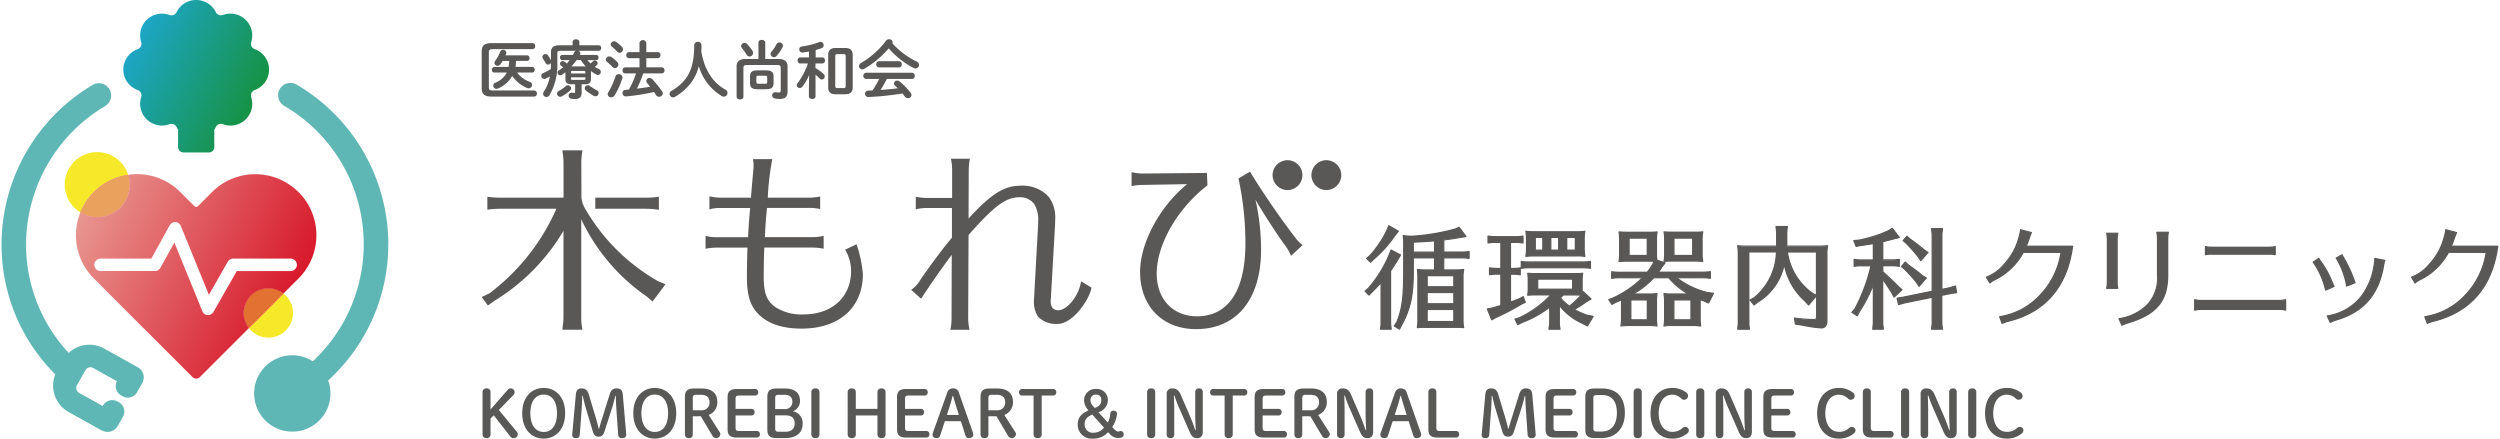 <svg xmlns="http://www.w3.org/2000/svg" xmlns:xlink="http://www.w3.org/1999/xlink" width="388" height="68.07" viewBox="0 0 388 68.07"><defs><linearGradient id="a" x1="-0.089" y1="0.5" x2="4.783" y2="0.5" gradientUnits="objectBoundingBox"><stop offset="0" stop-color="#e89690"/><stop offset="1" stop-color="#d71629"/></linearGradient><linearGradient id="b" x1="-4.219" y1="0.501" x2="1.83" y2="0.501" xlink:href="#a"/><linearGradient id="c" x1="0.006" y1="0.227" x2="0.918" y2="0.617" xlink:href="#a"/><linearGradient id="d" x1="0.075" y1="0.261" x2="0.889" y2="0.71" gradientUnits="objectBoundingBox"><stop offset="0" stop-color="#1da6c8"/><stop offset="1" stop-color="#169243"/></linearGradient></defs><g transform="translate(-16 -486)"><g transform="translate(16 486.01)"><rect width="388" height="68" fill="none"/><path d="M19.89,27.12a5.037,5.037,0,1,0-7.42,5.82,9.336,9.336,0,0,1,2.09-3.14,9.483,9.483,0,0,1,5.33-2.68Z" fill="#f5e929"/><path d="M20.12,28.64a4.79,4.79,0,0,0-.24-1.52,9.421,9.421,0,0,0-5.33,2.68,9.59,9.59,0,0,0-2.09,3.14,5.025,5.025,0,0,0,7.65-4.3Z" fill="url(#a)"/><path d="M20.12,28.64a4.79,4.79,0,0,0-.24-1.52,9.421,9.421,0,0,0-5.33,2.68,9.59,9.59,0,0,0-2.09,3.14,5.025,5.025,0,0,0,7.65-4.3Z" fill="#eba15e"/><path d="M41.64,52.4a3.827,3.827,0,0,0,2.35-6.85l-5.36,5.36a3.815,3.815,0,0,0,3.02,1.48Z" fill="#f5e929"/><path d="M37.81,48.57a3.751,3.751,0,0,0,.81,2.34l5.36-5.36a3.818,3.818,0,0,0-6.17,3.02Z" fill="url(#b)"/><path d="M37.81,48.57a3.751,3.751,0,0,0,.81,2.34l5.36-5.36a3.818,3.818,0,0,0-6.17,3.02Z" fill="#e27132"/><path d="M46.32,29.8a9.488,9.488,0,0,0-13.41,0l-2.17,2.17a.423.423,0,0,1-.59,0L27.98,29.8a9.468,9.468,0,0,0-8.08-2.68,5.085,5.085,0,0,1,.23,1.52,5.027,5.027,0,0,1-7.65,4.3,9.477,9.477,0,0,0,2.09,10.27L29.86,58.5a.827.827,0,0,0,1.18,0l7.59-7.59a3.819,3.819,0,0,1,5.36-5.36l2.34-2.34a9.488,9.488,0,0,0,0-13.41ZM45.14,42.06H36.75l-3.63,6.35a.953.953,0,0,1-.83.48h-.06a.937.937,0,0,1-.82-.59L27.06,37.64l-2.17,3.92a.947.947,0,0,1-.84.49H15.6a.96.96,0,1,1,0-1.92h7.88l2.86-5.18a.956.956,0,0,1,1.72.1l4.36,10.69,2.93-5.13a.953.953,0,0,1,.83-.48h8.94a.96.96,0,1,1,0,1.92Z" fill="url(#c)"/><path d="M60.27,37.89A28.781,28.781,0,0,0,46.02,13.11a1.909,1.909,0,0,0-1.92,3.3,24.851,24.851,0,0,1,4.45,39.65,5.924,5.924,0,1,0,2.74,4.99,5.823,5.823,0,0,0-.36-2.01,28.558,28.558,0,0,0,9.33-21.16Z" fill="#5fb7b5"/><path d="M39.52,7.61a.871.871,0,0,1-.53-1.1,3.439,3.439,0,0,0,.15-1.25A3.385,3.385,0,0,0,34.6,2.31a.888.888,0,0,1-1.11-.44A3.379,3.379,0,0,0,30.47-.01h-.04a3.35,3.35,0,0,0-3.02,1.88.888.888,0,0,1-1.11.44,3.385,3.385,0,0,0-4.39,4.2.888.888,0,0,1-.53,1.1,3.377,3.377,0,0,0,0,6.36.871.871,0,0,1,.53,1.1,3.469,3.469,0,0,0-.16,1.03,3.4,3.4,0,0,0,3.41,3.38,3.34,3.34,0,0,0,1.14-.21.888.888,0,0,1,1.11.44c.07.14.15.27.23.4v2.71a.828.828,0,0,0,.83.83h3.96a.828.828,0,0,0,.83-.83V20.11a3.183,3.183,0,0,0,.23-.4.888.888,0,0,1,1.11-.44,3.547,3.547,0,0,0,1.14.21,3.389,3.389,0,0,0,3.41-3.38,3.521,3.521,0,0,0-.16-1.03.888.888,0,0,1,.53-1.1,3.377,3.377,0,0,0,0-6.36Z" fill="url(#d)"/><path d="M21.47,57.05c-.06-.04-.12-.08-.19-.12l-5.07-2.82a4.714,4.714,0,0,0-5.55.65A24.6,24.6,0,0,1,4.05,37.89,24.992,24.992,0,0,1,16.31,16.46a1.907,1.907,0,0,0-1.93-3.29A28.8,28.8,0,0,0,.24,37.89a28.376,28.376,0,0,0,8.34,20.2,4.694,4.694,0,0,0,2.03,5.82l5.09,2.84a1.966,1.966,0,0,0,.4.16,1.785,1.785,0,0,0,2.16-.79l.83-1.46a1.658,1.658,0,0,0-.74-2.29h0A1.661,1.661,0,0,0,16,62.9l-.06.11-3.67-2.05a.879.879,0,0,1-.32-1.19l1.32-2.35a.886.886,0,0,1,1.21-.31l3.67,2.04a1.663,1.663,0,0,0,.77,2.27h0a1.64,1.64,0,0,0,2.33-.53l.83-1.46a1.789,1.789,0,0,0-.6-2.39Z" fill="#5fb7b5"/><path d="M110.1,30.46a8.668,8.668,0,0,0,1.68.21h4.77c.06-.93.16-1.93.37-4.39a4.44,4.44,0,0,0,.03-.6,4.845,4.845,0,0,0-.09-.99h3a41.815,41.815,0,0,0-.7,5.98h6.45a9.453,9.453,0,0,0,1.68-.18v1.95a6.408,6.408,0,0,0-1.68-.18h-6.57c-.09.87-.24,2.43-.33,4.53h7.44a6,6,0,0,0,1.68-.21v2.01a9.453,9.453,0,0,0-1.68-.18h-7.53c-.06,1.02-.09,3.54-.09,4.53,0,2.49.45,3.69,1.71,4.65a7.5,7.5,0,0,0,4.44,1.2c4.47,0,7.41-2.7,7.41-6.78a6.528,6.528,0,0,0-.93-3.27l1.77-.84a19.243,19.243,0,0,1,.99,4.6c0,5.22-3.66,8.49-9.51,8.49-2.79,0-4.95-.66-6.42-1.98-1.5-1.35-2.07-3.03-2.07-6.06,0-.87.03-3.27.09-4.53h-4.83a9.181,9.181,0,0,0-1.68.18V36.59a5.855,5.855,0,0,0,1.68.21h4.92c.12-2.31.21-3.33.33-4.53h-4.65a5.719,5.719,0,0,0-1.68.21V30.47Zm37.67-4.15a9.181,9.181,0,0,0-.18-1.68h2.94a8.922,8.922,0,0,0-.18,1.68l-.03,7.6c3.51-3.84,5.52-5.1,8.1-5.1a5.464,5.464,0,0,1,4.35,1.74,5.337,5.337,0,0,1,.99,3.57c0,.39,0,.69-.03,1.05l-.63,11.02-.03.39c-.06,1.02.36,1.56,1.17,1.56,1.41,0,3.24-2.31,3.54-4.5l1.62.99c-.33,1.87-2.87,5.64-5.31,5.64a4.022,4.022,0,0,1-3-1.14,4.289,4.289,0,0,1-.63-2.4l.03-.51.6-10.93c.03-.33.03-.66.03-.87a4.661,4.661,0,0,0-.63-2.79,2.689,2.689,0,0,0-2.31-1.02c-2.07,0-3.9,1.35-7.86,5.85l-.06,13.03a8.937,8.937,0,0,0,.21,1.68H147.5a8.675,8.675,0,0,0,.18-1.68l.03-9.94c-1.38,1.8-3.96,5.52-4.65,6.66l-.09.15-1.56-1.38a4.934,4.934,0,0,0,1.47-1.62c1.41-2.07,3.63-5.04,4.86-6.48V32.27h-3.93a7.132,7.132,0,0,0-1.68.21V30.53a9.453,9.453,0,0,0,1.68.18h3.96v-4.4Zm39.63,2.44c-4.74,3.66-7.88,9.28-7.88,13.69,0,4.11,2.66,6.64,6.23,6.64,4.89,0,7.54-4,7.54-11.33a47.448,47.448,0,0,0-1.08-10.06l1.8-1.06c1.44,2.46,4.59,7.08,6.78,9.93.27.36.3.39.42.54a4.76,4.76,0,0,0,.96.93l-1.8,1.66a8.217,8.217,0,0,0-1.08-1.83c-.93-1.23-3.39-5.04-4.44-6.87a36.014,36.014,0,0,1,.87,7.74c0,7.71-3.78,12.34-10.08,12.34-5.22,0-8.7-3.54-8.7-8.88,0-4.29,2.85-9.96,7.29-13.62l-6.93.12a8.922,8.922,0,0,0-1.68.18V26.71a7.726,7.726,0,0,0,1.68.21l10.01-.09.09,1.91Zm-87.15,3.64c.51,0,.93.03,1.26.06l.42.06.33.03V30.52a12.7,12.7,0,0,1-2.01.15H92.39v1.72Zm1.83,11.21A30.407,30.407,0,0,1,90.82,32.39a4.152,4.152,0,0,1-.58-1.72l-.02-5.37a12.032,12.032,0,0,1,.18-1.98H87.28l.03.27.09.6c.03.36.06.72.06,1.11v5.37H77.65a13.473,13.473,0,0,1-2.01-.15v2.02a12.95,12.95,0,0,1,2.01-.15h8.7A33.116,33.116,0,0,1,75.96,45.52l-1.2.57.96,1.32.99-.72A31.493,31.493,0,0,0,87.45,35.82V49.18a7.627,7.627,0,0,1-.09,1.23l-.06.6-.03.15h3.12a10.17,10.17,0,0,1-.18-1.98V34.02a30.131,30.131,0,0,0,10.11,11.95l.96.81,2.01-2.67-1.23-.51Z" fill="#595857"/><circle cx="2.32" cy="2.32" r="2.32" transform="translate(197.5 24.85)" fill="#595857"/><circle cx="2.32" cy="2.32" r="2.32" transform="translate(203.53 24.85)" fill="#595857"/><path d="M215.81,49.94a7.738,7.738,0,0,0,.1,1.13h-1.66a5.624,5.624,0,0,0,.1-1.13V43.82c-.48.53-.87.94-1.42,1.48l-.46.48-.6-.6.51-.45a19.133,19.133,0,0,0,3.19-5.08l.33-.84,1.46.77-.45.74a19.775,19.775,0,0,1-1.1,1.7v7.93Zm1.2-14.07-.53.67a18.272,18.272,0,0,1-3.35,3.72l-.41.41-.62-.58.46-.39a16.209,16.209,0,0,0,2.68-3.93l.29-.74,1.48.84Zm7.07,3.26h2.76a7.12,7.12,0,0,0,1.17-.09v1.05l-.21-.02-.15-.03q-.315-.03-.81-.03h-2.76V41.9h1.8a10.031,10.031,0,0,0,1.29-.07,5.3,5.3,0,0,0-.1,1.29v6.4a6.445,6.445,0,0,0,.1,1.32c-.48-.03-.63-.05-1.01-.05h-5.11c-.43,0-.62.02-1.05.05a9.42,9.42,0,0,0,.07-1.32v-6.4a10.35,10.35,0,0,0-.07-1.29,8.9,8.9,0,0,0,1.25.07h1.41V40.01h-3.31V42c0,3.89-.46,5.99-1.82,8.44l-.33.63-.81-.5.39-.55c.84-2.08,1.08-3.84,1.08-8.06V37.67a8.7,8.7,0,0,0-.07-1.11,9.3,9.3,0,0,0,1.44.1,33.5,33.5,0,0,0,6.61-1.11l.6-.27,1.06,1.42-.91.15c-.82.15-1.41.24-2.32.34l-.21.03v1.9Zm-1.43-1.76c-1.23.1-2.2.15-3.31.21v1.56h3.31Zm-1.16,5.4V44.5h4.15V42.77Zm0,2.61v1.77h4.15V45.38Zm0,2.64v1.89h4.15V48.02Z" fill="#595857"/><path d="M215.91,51.17h-1.66a.2.2,0,0,1-.08-.03.078.078,0,0,1-.02-.08l.02-.12a5.281,5.281,0,0,0,.08-1V44.08c-.43.47-.8.84-1.25,1.29l-.46.48a.154.154,0,0,1-.07.03h0a.174.174,0,0,1-.07-.03l-.6-.6a.219.219,0,0,1-.03-.08.091.091,0,0,1,.03-.07l.51-.45a19.022,19.022,0,0,0,3.16-5.04l.33-.84s.03-.05.06-.06h.08l1.46.77a.381.381,0,0,1,.05.06.2.2,0,0,1-.01.08l-.45.74c-.42.72-.61,1-1.08,1.68v7.89a4.978,4.978,0,0,0,.07.86l.03.26s0,.06-.02.08a.114.114,0,0,1-.08.03Zm-1.55-.2h1.43l-.02-.15a5.223,5.223,0,0,1-.07-.89V42a.1.1,0,0,1,.02-.06c.48-.69.67-.97,1.09-1.69l.39-.65-1.26-.67-.28.73a19.752,19.752,0,0,1-3.21,5.11l-.44.39.45.45.39-.41c.52-.5.92-.91,1.42-1.47a.113.113,0,0,1,.11-.03.087.087,0,0,1,.06.09v6.12a4.8,4.8,0,0,1-.09,1.02h0Zm2.84.2s-.04,0-.05-.01l-.81-.5a.249.249,0,0,1-.05-.07.108.108,0,0,1,.02-.08l.39-.55c.83-2.06,1.06-3.78,1.06-8V37.67a8.9,8.9,0,0,0-.07-1.1.083.083,0,0,1,.03-.08.122.122,0,0,1,.09-.03,8.911,8.911,0,0,0,1.43.1,33.235,33.235,0,0,0,6.58-1.11l.59-.27s.09,0,.12.03l1.06,1.42s.03.07.01.1-.04.06-.08.06l-.91.15c-.82.15-1.4.24-2.32.34l-.12.02v1.72h2.66a7.95,7.95,0,0,0,1.15-.08.108.108,0,0,1,.08.02.114.114,0,0,1,.03.08v1.05s-.01.06-.03.07a.1.1,0,0,1-.08.03l-.21-.02-.17-.04q-.39-.03-.78-.03h-2.66v1.69h1.7a9.869,9.869,0,0,0,1.28-.07.1.1,0,0,1,.09.03.1.1,0,0,1,.02.09,5.221,5.221,0,0,0-.1,1.27v6.4a6.07,6.07,0,0,0,.1,1.3.149.149,0,0,1-.02.09.083.083,0,0,1-.08.03l-.23-.02c-.31-.02-.47-.03-.77-.03h-5.11a7.522,7.522,0,0,0-.96.05H220s-.06,0-.08-.02a.114.114,0,0,1-.03-.08v-.15a6.822,6.822,0,0,0,.07-1.17v-6.4a10.078,10.078,0,0,0-.07-1.28.083.083,0,0,1,.03-.08.133.133,0,0,1,.08-.03,8.844,8.844,0,0,0,1.24.07h1.31V40.1h-3.11v1.89c0,3.87-.46,6.01-1.83,8.49l-.32.63a.38.38,0,0,1-.06.05h-.03Zm-.66-.62.62.38.28-.54c1.35-2.45,1.81-4.56,1.81-8.39V40.01a.1.1,0,0,1,.1-.1h3.31a.1.1,0,0,1,.1.1V41.9a.1.1,0,0,1-.1.1h-1.41a9.247,9.247,0,0,1-1.14-.05,10,10,0,0,1,.06,1.17v6.4a9.151,9.151,0,0,1-.05,1.19v.02a9.111,9.111,0,0,1,.93-.04h5.11a7.085,7.085,0,0,1,.79.04h.1a6.177,6.177,0,0,1-.08-1.2v-6.4a5.582,5.582,0,0,1,.08-1.17,9.466,9.466,0,0,1-1.16.06h-1.8a.1.1,0,0,1-.1-.1V40.03a.1.1,0,0,1,.1-.1h2.76c.27,0,.54.01.82.03l.25.04v-.82a6.482,6.482,0,0,1-1.07.07h-2.76a.1.1,0,0,1-.1-.1v-1.9s.04-.09.08-.1l.21-.03c.92-.1,1.5-.19,2.31-.34l.75-.13-.92-1.23-.53.24a33.116,33.116,0,0,1-6.64,1.12h0a10.805,10.805,0,0,1-1.33-.08,8.514,8.514,0,0,1,.06,1v4.29c0,4.2-.24,6.02-1.09,8.1l-.34.48Zm9.1-.54h-4.15a.1.1,0,0,1-.1-.1V48.02a.1.1,0,0,1,.1-.1h4.15a.1.1,0,0,1,.1.1v1.89A.1.1,0,0,1,225.64,50.01Zm-4.05-.21h3.95V48.11h-3.95Zm4.05-2.56h-4.15a.1.1,0,0,1-.1-.1V45.37a.1.1,0,0,1,.1-.1h4.15a.1.1,0,0,1,.1.1v1.77A.1.1,0,0,1,225.64,47.24Zm-4.05-.2h3.95V45.48h-3.95Zm4.05-2.44h-4.15a.1.1,0,0,1-.1-.1V42.77a.1.1,0,0,1,.1-.1h4.15a.1.1,0,0,1,.1.1V44.5A.1.1,0,0,1,225.64,44.6Zm-4.05-.2h3.95V42.87h-3.95Zm-8.87-3.62a.094.094,0,0,1-.07-.03l-.62-.58a.219.219,0,0,1-.03-.08.067.067,0,0,1,.04-.07l.46-.39a15.9,15.9,0,0,0,2.65-3.9l.29-.73s.03-.05.06-.06a.213.213,0,0,1,.08,0l1.48.84a.249.249,0,0,1,.05.07.078.078,0,0,1-.02.08l-.53.67a18.822,18.822,0,0,1-3.36,3.74l-.41.41a.239.239,0,0,1-.07.03Zm-.47-.68.46.44.34-.34a18.231,18.231,0,0,0,3.33-3.71l.46-.59-1.27-.72-.25.63a15.866,15.866,0,0,1-2.7,3.96l-.38.33Zm10.4-.87h-3.31a.1.1,0,0,1-.1-.1V37.57a.1.1,0,0,1,.1-.1c1.16-.05,2.11-.11,3.31-.21.04,0,.06,0,.08.03a.108.108,0,0,1,.03.07v1.77a.1.1,0,0,1-.1.1Zm-3.21-.2h3.11V37.47c-1.11.09-2.03.14-3.11.19v1.36Z" fill="#595857"/><path d="M234.4,46.89c.98-.38,1.05-.39,1.53-.6l.45-.26.31.87-.45.19a41.337,41.337,0,0,1-4.12,2.16l-.62.34-.67-1.65.72-.14c.5-.14.69-.19,1.17-.34l.21-.07V42.52h-.63a7.245,7.245,0,0,0-1.13.09V41.56a7.335,7.335,0,0,0,1.13.09h.63V37.58h-.86a7.245,7.245,0,0,0-1.13.09V36.62a7.426,7.426,0,0,0,1.13.09h3.16a6.823,6.823,0,0,0,1.13-.09v1.05l-.17-.02a6.026,6.026,0,0,0-.96-.07h-.82v4.07h.39a6.824,6.824,0,0,0,1.13-.09v1.05l-.19-.02-.24-.03a6.673,6.673,0,0,0-.7-.03h-.39v4.36Zm11.33-1.63,1.2,1.12-.67.39a20.2,20.2,0,0,1-1.96,1.25,11.523,11.523,0,0,0,2.01.89l.94.19-.88,1.46-.76-.39a9.508,9.508,0,0,1-3.62-2.83v2.61a7.738,7.738,0,0,0,.1,1.13h-1.7c.02-.12.02-.19.07-.43a6.057,6.057,0,0,0,.05-.7v-2.3a17.288,17.288,0,0,1-4.32,2.4l-.65.33-.41-.84.69-.22a15.626,15.626,0,0,0,4.87-3.55h-2.26a10.8,10.8,0,0,0-1.32.05,6.419,6.419,0,0,0,.09-1.18V43.59a6.379,6.379,0,0,0-.09-1.17c.34.03.7.05,1.32.05h5.87a10.31,10.31,0,0,0,1.32-.05,6.447,6.447,0,0,0-.09,1.17v1.05a7.781,7.781,0,0,0,.03.88l.15-.24Zm.91-3.66-.24-.03a6.807,6.807,0,0,0-.7-.03h-8.46a6.988,6.988,0,0,0-1.13.09V40.58a7.072,7.072,0,0,0,1.13.09h8.46a6.744,6.744,0,0,0,1.13-.09v1.05l-.19-.02Zm-.78-3.19a7.713,7.713,0,0,0,.1,1.36,8.679,8.679,0,0,0-1.42-.07h-6.59a10.712,10.712,0,0,0-1.13.07,6.335,6.335,0,0,0,.1-1.36V37.28a7.312,7.312,0,0,0-.1-1.39,11.3,11.3,0,0,0,1.41.07h6.31a12.143,12.143,0,0,0,1.42-.07,6.22,6.22,0,0,0-.1,1.39Zm-6.41-1.58h-1.18v1.99h1.18Zm4.63,6.47h-5.44v1.58h5.44Zm-2.16-6.47h-1.24v1.99h1.24Zm.7,8.92a4.926,4.926,0,0,1-.46.46,7.628,7.628,0,0,0,1.42,1.32,18.891,18.891,0,0,0,1.77-1.66l.05-.09c-.31-.02-.48-.03-.82-.03h-1.96Zm1.89-8.92h-1.36v1.99h1.36Z" fill="#595857"/><path d="M242.11,51.17h-1.7a.2.2,0,0,1-.08-.03.078.078,0,0,1-.02-.08v-.09c.02-.08.03-.17.07-.35a5.589,5.589,0,0,0,.05-.68v-2.1a17.625,17.625,0,0,1-4.19,2.29l-.64.32a.2.2,0,0,1-.08,0c-.03,0-.05-.03-.06-.05l-.41-.84a.208.208,0,0,1,0-.08.09.09,0,0,1,.06-.06l.69-.22a15.59,15.59,0,0,0,4.67-3.35h-2.04a10.629,10.629,0,0,0-1.31.05.083.083,0,0,1-.08-.03.133.133,0,0,1-.03-.08,6.389,6.389,0,0,0,.08-1.17V43.57a6.294,6.294,0,0,0-.08-1.15.1.1,0,0,1,.11-.11,11.67,11.67,0,0,0,1.31.05h5.87a10.145,10.145,0,0,0,1.31-.05.083.083,0,0,1,.08.03.14.14,0,0,1,.03.09,6.111,6.111,0,0,0-.08,1.15V45.2a.161.161,0,0,1,.07-.04.083.083,0,0,1,.08.03l1.2,1.12a.219.219,0,0,1,.03.08.1.1,0,0,1-.05.08l-.67.39a19.611,19.611,0,0,1-1.8,1.16,12.429,12.429,0,0,0,1.84.8l.93.18s.06.03.07.06a.139.139,0,0,1,0,.09l-.88,1.46s-.09.06-.13.04l-.76-.39a9.651,9.651,0,0,1-3.47-2.63v2.32a5.155,5.155,0,0,0,.07.87l.03.25s0,.06-.02.08a.114.114,0,0,1-.08.03Zm-1.59-.2h1.47l-.02-.14a5.4,5.4,0,0,1-.07-.9V47.32s.03-.08.07-.1a.107.107,0,0,1,.11.03,9.417,9.417,0,0,0,3.58,2.8l.68.35.75-1.25-.8-.16a11.53,11.53,0,0,1-2.04-.9.106.106,0,0,1,0-.18,22.374,22.374,0,0,0,1.95-1.25l.56-.33-1.01-.94-.09.14s-.07.05-.11.04-.07-.04-.08-.09a7.877,7.877,0,0,1-.03-.89V43.54a6.762,6.762,0,0,1,.07-1.05,10.42,10.42,0,0,1-1.2.04h-5.87c-.52,0-.87-.01-1.2-.04a5.847,5.847,0,0,1,.07,1.05v1.05a6.772,6.772,0,0,1-.07,1.07,10.692,10.692,0,0,1,1.2-.04h2.26s.08.02.09.06a.109.109,0,0,1-.02.11,15.549,15.549,0,0,1-4.9,3.57l-.59.19.32.64.56-.28a17.623,17.623,0,0,0,4.31-2.39.107.107,0,0,1,.11-.01.115.115,0,0,1,.06.09v2.3a6.387,6.387,0,0,1-.05.72,2.12,2.12,0,0,0-.05.32Zm-9.01-1.27h-.03c-.03,0-.05-.03-.06-.06l-.67-1.65V47.9a.075.075,0,0,1,.07-.05l.78-.15c.45-.13.64-.18,1.1-.32l.14-.05v-4.7h-.53a6.224,6.224,0,0,0-1.12.09.108.108,0,0,1-.08-.02.114.114,0,0,1-.03-.08V41.57a.2.2,0,0,1,.03-.08.078.078,0,0,1,.08-.02,7.31,7.31,0,0,0,1.12.09h.53V37.7h-.76a7.219,7.219,0,0,0-1.12.09.108.108,0,0,1-.08-.02.114.114,0,0,1-.03-.08V36.64a.2.2,0,0,1,.03-.08.078.078,0,0,1,.08-.02,7.31,7.31,0,0,0,1.12.09h3.16a6.792,6.792,0,0,0,1.12-.09.108.108,0,0,1,.08.02.114.114,0,0,1,.03.08v1.05s-.01.06-.03.07a.114.114,0,0,1-.08.03l-.17-.02a5.9,5.9,0,0,0-.95-.07h-.72v3.86h.29a6.4,6.4,0,0,0,1.12-.09.108.108,0,0,1,.08.02h0v-.92a.2.2,0,0,1,.03-.08.078.078,0,0,1,.08-.02,6.613,6.613,0,0,0,1.12.08h8.46a7.467,7.467,0,0,0,1.12-.08.108.108,0,0,1,.08.02.114.114,0,0,1,.03.08v1.05s-.01.06-.03.07a.114.114,0,0,1-.08.03l-.19-.02h0l-.24-.03a6.733,6.733,0,0,0-.69-.03h-8.46a6.027,6.027,0,0,0-1.06.08h-.06s-.06,0-.08-.02h0v.92a.078.078,0,0,1-.03.07.114.114,0,0,1-.08.03l-.43-.05a6.6,6.6,0,0,0-.69-.03h-.29v4.11l.52-.2c.4-.15.53-.2.87-.35l.44-.25s.06-.02.09,0a.09.09,0,0,1,.06.06l.31.87a.1.1,0,0,1-.06.13l-.45.19a40.11,40.11,0,0,1-4.11,2.16l-.61.34a.2.2,0,0,1-.05.01Zm-.53-1.67.58,1.43.52-.29a40.11,40.11,0,0,0,4.11-2.16l.37-.16-.24-.67-.34.2c-.35.15-.49.2-.89.36l-.65.25a.344.344,0,0,1-.09-.01.091.091,0,0,1-.04-.08V42.54a.1.1,0,0,1,.1-.1h.39c.29,0,.51.02.71.03l.32.04v-.82a7.328,7.328,0,0,1-1.03.07h-.39a.1.1,0,0,1-.1-.1V37.59a.1.1,0,0,1,.1-.1h.82a6.067,6.067,0,0,1,.97.07h.06v-.81a6.292,6.292,0,0,1-1.03.07h-3.16a6.743,6.743,0,0,1-1.03-.07v.82a6.588,6.588,0,0,1,1.03-.07h.86a.1.1,0,0,1,.1.1v4.07a.1.1,0,0,1-.1.1h-.63a6.743,6.743,0,0,1-1.03-.07v.82a6.588,6.588,0,0,1,1.03-.07h.63a.1.1,0,0,1,.1.1v4.87s-.03.08-.07.1l-.21.07c-.46.15-.65.2-1.11.33l-.06.02-.61.12Zm15.67-6.53h.08v-.81a7.328,7.328,0,0,1-1.03.07h-8.46a7.638,7.638,0,0,1-1.03-.07v.82a6.292,6.292,0,0,1,1.03-.07h8.46c.3,0,.49.02.69.03h.03l.24.03Zm-3.07,6.14a.1.1,0,0,1-.06-.02,8.074,8.074,0,0,1-1.44-1.34.1.1,0,0,1,.01-.14,4.731,4.731,0,0,0,.45-.45.108.108,0,0,1,.07-.03h1.96c.26,0,.43.01.62.02h.21s.07.03.08.07.02.07,0,.1l-.05.09a17.308,17.308,0,0,1-1.79,1.69.142.142,0,0,1-.06.02Zm-1.28-1.41a7.692,7.692,0,0,0,1.28,1.18,20.494,20.494,0,0,0,1.63-1.53h-.02c-.2-.01-.35-.02-.61-.02h-1.91C242.54,46,242.41,46.13,242.3,46.23Zm1.78-1.25h-5.44a.1.1,0,0,1-.1-.1V43.3a.1.1,0,0,1,.1-.1h5.44a.1.1,0,0,1,.1.1v1.58A.1.1,0,0,1,244.08,44.98Zm-5.34-.2h5.24V43.4h-5.24Zm7.23-4.91h-.01a8.551,8.551,0,0,0-1.41-.07h-6.59c-.37,0-.54.02-1.05.06h-.08s-.06,0-.08-.02a.114.114,0,0,1-.03-.08,6.245,6.245,0,0,0,.1-1.34V37.29a7.094,7.094,0,0,0-.1-1.37.11.11,0,0,1,.03-.09.083.083,0,0,1,.08-.03,10.922,10.922,0,0,0,1.4.07h6.31a11.916,11.916,0,0,0,1.42-.07.083.083,0,0,1,.08.03.1.1,0,0,1,.02.09,6.437,6.437,0,0,0-.1,1.37v1.13a6.833,6.833,0,0,0,.1,1.34.11.11,0,0,1-.03.09.108.108,0,0,1-.07.03ZM236.94,36a6.6,6.6,0,0,1,.09,1.28v1.13a6.5,6.5,0,0,1-.08,1.24c.47-.04.65-.06,1.01-.06h6.59a9.67,9.67,0,0,1,1.3.05,7.313,7.313,0,0,1-.08-1.24V37.27a6.825,6.825,0,0,1,.08-1.28,11.836,11.836,0,0,1-1.3.06h-6.31a11.028,11.028,0,0,1-1.29-.06Zm7.57,2.92h-1.36a.1.1,0,0,1-.1-.1V36.83a.1.1,0,0,1,.1-.1h1.36a.1.1,0,0,1,.1.1v1.99A.1.1,0,0,1,244.51,38.92Zm-1.26-.2h1.15V36.93h-1.15Zm-1.33.2h-1.24a.1.1,0,0,1-.1-.1V36.83a.1.1,0,0,1,.1-.1h1.24a.1.1,0,0,1,.1.1v1.99A.1.1,0,0,1,241.92,38.92Zm-1.14-.2h1.03V36.93h-1.03Zm-1.33.2h-1.18a.1.1,0,0,1-.1-.1V36.83a.1.1,0,0,1,.1-.1h1.18a.1.1,0,0,1,.1.1v1.99A.1.1,0,0,1,239.45,38.92Zm-1.08-.2h.98V36.93h-.98Z" fill="#595857"/><path d="M256.42,40.52h-4.08a7.925,7.925,0,0,0-1.05.07,6.731,6.731,0,0,0,.09-1.32V37.33a7.535,7.535,0,0,0-.09-1.32c.41.03.69.05,1.25.05h3.38a9.576,9.576,0,0,0,1.27-.05,5.572,5.572,0,0,0-.1,1.32v2.23a5.438,5.438,0,0,0,.07.82l1.25.45-.5.62c-.21.34-.33.51-.55.82h6.93a7.218,7.218,0,0,0,1.15-.09v1.01l-.19-.02-.24-.03a7.1,7.1,0,0,0-.72-.03h-4.1a13.042,13.042,0,0,0,4.75,2.3l.98.14-.76,1.49-.74-.34c-.36-.12-.48-.15-.57-.19v2.76a7.324,7.324,0,0,0,.09,1.32,6.62,6.62,0,0,0-1.27-.09h-3.36a5.519,5.519,0,0,0-1.05.09,6.988,6.988,0,0,0,.09-1.32V46.9a7.534,7.534,0,0,0-.09-1.32,8.9,8.9,0,0,0,1.25.07h2.56A11.928,11.928,0,0,1,259,43.11h-2.33a13.031,13.031,0,0,1-3.26,2.54h2.52a9.29,9.29,0,0,0,1.25-.07,6.988,6.988,0,0,0-.09,1.32v2.37a7.324,7.324,0,0,0,.09,1.32,6.4,6.4,0,0,0-1.25-.09h-3.29a5.691,5.691,0,0,0-1.06.09,6.988,6.988,0,0,0,.09-1.32V46.53c-.22.1-.43.21-.94.41l-.55.31-.48-.74.65-.24a15.623,15.623,0,0,0,4.58-3.16h-3.64a7.3,7.3,0,0,0-1.15.09V42.19a7.57,7.57,0,0,0,1.15.09h4.37a10.543,10.543,0,0,0,.88-1.3l.17-.43-.29-.02Zm-.76-3.58h-2.83v2.71h2.83Zm.02,9.59h-2.57v3.11h2.57Zm8.47-6.97a5.43,5.43,0,0,0,.1,1.03,3.757,3.757,0,0,0-.63-.05.82.82,0,0,0-.22-.02h-4.08a8.034,8.034,0,0,0-1.05.07,6.731,6.731,0,0,0,.09-1.32V37.33a7.534,7.534,0,0,0-.09-1.32c.41.03.69.05,1.25.05h3.47a9.732,9.732,0,0,0,1.27-.05,5.572,5.572,0,0,0-.1,1.32v2.23Zm-1.71,6.97h-2.66v3.11h2.66Zm.27-9.59h-2.92v2.71h2.92Z" fill="#595857"/><path d="M257.19,50.69h-.01l-.12-.02a6.548,6.548,0,0,0-1.12-.07h-3.29a6.513,6.513,0,0,0-1.05.08.11.11,0,0,1-.09-.03.122.122,0,0,1-.03-.09,7.006,7.006,0,0,0,.09-1.31V46.66c-.18.09-.4.18-.81.35l-.54.3s-.1.01-.13-.03l-.48-.74a.2.2,0,0,1-.01-.09c0-.03.03-.05.06-.06l.65-.24a15.681,15.681,0,0,0,4.37-2.96h-3.39a6.3,6.3,0,0,0-1.14.09.108.108,0,0,1-.08-.02.114.114,0,0,1-.03-.08V42.17a.2.2,0,0,1,.03-.08.078.078,0,0,1,.08-.02,7.124,7.124,0,0,0,1.14.08h4.32a8.769,8.769,0,0,0,.84-1.25l.11-.29h-4.23a8,8,0,0,0-1.04.07.083.083,0,0,1-.08-.03.122.122,0,0,1-.03-.09,6.746,6.746,0,0,0,.09-1.31V37.31a7.559,7.559,0,0,0-.09-1.31.1.1,0,0,1,.11-.11,11.521,11.521,0,0,0,1.24.05h3.38a9.494,9.494,0,0,0,1.26-.05.11.11,0,0,1,.09.03.1.1,0,0,1,.02.09,5.485,5.485,0,0,0-.1,1.3v2.23a5.479,5.479,0,0,0,.06.75l.94.33a.111.111,0,0,1-.01-.07,6.746,6.746,0,0,0,.09-1.31V37.3a7.558,7.558,0,0,0-.09-1.31.1.1,0,0,1,.11-.11,11.521,11.521,0,0,0,1.24.05h3.47a9.495,9.495,0,0,0,1.26-.05.11.11,0,0,1,.09.03.1.1,0,0,1,.02.09,5.485,5.485,0,0,0-.1,1.3v2.23a5.465,5.465,0,0,0,.1,1.01.11.11,0,0,1-.03.09.14.14,0,0,1-.09.03,3.661,3.661,0,0,0-.62-.05.858.858,0,0,0-.22-.02h-4.08a9.225,9.225,0,0,0-1.01.06l.14.05a.227.227,0,0,1,.06.07.135.135,0,0,1-.02.09l-.5.62a7.571,7.571,0,0,1-.43.66h6.73a8.311,8.311,0,0,0,1.14-.08.108.108,0,0,1,.08.02.114.114,0,0,1,.03.08v1.01s-.01.06-.03.07a.113.113,0,0,1-.08.03l-.43-.05a6.491,6.491,0,0,0-.71-.03h-3.81a12.918,12.918,0,0,0,4.48,2.1l.97.13a.189.189,0,0,1,.08.05.139.139,0,0,1,0,.09l-.76,1.49s-.08.07-.13.05l-.74-.34c-.13-.04-.24-.08-.32-.1-.04-.01-.07-.02-.1-.03v2.62a8.273,8.273,0,0,0,.08,1.31.11.11,0,0,1-.03.09.133.133,0,0,1-.08.03h-.09a5.529,5.529,0,0,0-1.17-.08h-3.36a5.808,5.808,0,0,0-1.03.08.11.11,0,0,1-.09-.03.122.122,0,0,1-.03-.09,7.006,7.006,0,0,0,.09-1.31V46.88a7.558,7.558,0,0,0-.09-1.31.083.083,0,0,1,.03-.08.113.113,0,0,1,.08-.03,8.657,8.657,0,0,0,1.24.07h2.18a12.176,12.176,0,0,1-2.75-2.34H256.7a12.774,12.774,0,0,1-2.94,2.34h2.15a9.436,9.436,0,0,0,1.24-.07.083.083,0,0,1,.08.03.122.122,0,0,1,.03.09,6.635,6.635,0,0,0-.08,1.3v2.37a7.488,7.488,0,0,0,.08,1.31.11.11,0,0,1-.03.09.091.091,0,0,1-.07.03Zm2.12-.28h3.36a6,6,0,0,1,1.15.07,7.89,7.89,0,0,1-.07-1.2V46.52a.284.284,0,0,1,.04-.08.075.075,0,0,1,.09,0c.05.02.11.04.23.08.08.03.19.06.33.11l.66.31.65-1.28-.84-.12a13,13,0,0,1-4.8-2.32.1.1,0,0,1-.03-.11.1.1,0,0,1,.1-.07h4.1c.31,0,.57.02.73.03l.32.04v-.79a6.6,6.6,0,0,1-1.05.07h-6.93s-.07-.02-.09-.06a.117.117,0,0,1,0-.1,9.686,9.686,0,0,0,.54-.82l.42-.52-1.12-.4s-.06-.04-.07-.08a5.828,5.828,0,0,1-.07-.84V37.34a6.058,6.058,0,0,1,.08-1.21,9.505,9.505,0,0,1-1.14.04h-3.38c-.5,0-.77-.01-1.14-.04a7.164,7.164,0,0,1,.07,1.21v1.94a6.636,6.636,0,0,1-.07,1.21,7.344,7.344,0,0,1,.93-.05h4.09l.29.02a.189.189,0,0,1,.08.05.075.075,0,0,1,0,.09l-.17.43a9.314,9.314,0,0,1-.89,1.33.123.123,0,0,1-.08.04h-4.37a8.379,8.379,0,0,1-1.05-.07v.78a6.678,6.678,0,0,1,1.05-.07h3.64s.08.02.09.06a.109.109,0,0,1-.02.11,15.693,15.693,0,0,1-4.61,3.18l-.54.2.36.55.47-.26c.43-.17.64-.27.83-.36l.12-.06a.319.319,0,0,1,.1,0,.094.094,0,0,1,.05.09V49.3a6.644,6.644,0,0,1-.07,1.2,6.075,6.075,0,0,1,.95-.07h3.29a5.768,5.768,0,0,1,1.13.07,7.04,7.04,0,0,1-.07-1.2V46.93a7.688,7.688,0,0,1,.07-1.21,9.372,9.372,0,0,1-1.13.05H253.4s-.09-.03-.1-.07a.089.089,0,0,1,.05-.11,13.1,13.1,0,0,0,3.24-2.52.108.108,0,0,1,.07-.03h2.33a.143.143,0,0,1,.08.04,11.883,11.883,0,0,0,3.04,2.52.1.1,0,0,1,.05.11.108.108,0,0,1-.1.08H259.5a9.052,9.052,0,0,1-1.14-.05,7.164,7.164,0,0,1,.07,1.21v2.37a6.645,6.645,0,0,1-.07,1.2,5.49,5.49,0,0,1,.93-.07Zm-.93-14.29a7.164,7.164,0,0,1,.07,1.21v1.94a6.638,6.638,0,0,1-.07,1.21,7.344,7.344,0,0,1,.93-.05h4.08a.974.974,0,0,1,.24.02,3.509,3.509,0,0,1,.49.03,5.022,5.022,0,0,1-.08-.91V37.34a6.058,6.058,0,0,1,.08-1.21,9.505,9.505,0,0,1-1.14.04h-3.47c-.5,0-.77-.01-1.14-.04Zm4.06,13.61h-2.66a.1.1,0,0,1-.1-.1V46.52a.1.1,0,0,1,.1-.1h2.66a.1.1,0,0,1,.1.1v3.11A.1.1,0,0,1,262.44,49.73Zm-2.56-.2h2.46v-2.9h-2.46Zm-4.2.2h-2.57a.1.1,0,0,1-.1-.1V46.52a.1.1,0,0,1,.1-.1h2.57a.1.1,0,0,1,.1.1v3.11A.1.1,0,0,1,255.68,49.73Zm-2.48-.2h2.37v-2.9H253.2Zm9.51-9.78h-2.92a.1.1,0,0,1-.1-.1V36.94a.1.1,0,0,1,.1-.1h2.92a.1.1,0,0,1,.1.1v2.71A.1.1,0,0,1,262.71,39.75Zm-2.82-.2h2.72V37.04h-2.72Zm-4.23.2h-2.83a.1.1,0,0,1-.1-.1V36.94a.1.1,0,0,1,.1-.1h2.83a.1.1,0,0,1,.1.1v2.71A.1.1,0,0,1,255.66,39.75Zm-2.73-.2h2.63V37.04h-2.63Z" fill="#595857"/><path d="M277.41,39.17v.03a9.533,9.533,0,0,0,3.83,6.28l.67.38-1.23,1.46-.52-.58a10.191,10.191,0,0,1-3.26-5.8,8.765,8.765,0,0,1-4.15,5.95l-.53.43-.6-.75.65-.38a9.42,9.42,0,0,0,3.43-7.1h-4.31V49.95a7.736,7.736,0,0,0,.1,1.13h-1.8l.02-.09.03-.34a4.9,4.9,0,0,0,.05-.7V39.38a6.781,6.781,0,0,0-.1-1.23,12.029,12.029,0,0,0,1.42.07h4.63V36.3c0-.22-.02-.43-.03-.64l-.05-.34-.02-.15h1.75a6.31,6.31,0,0,0-.1,1.13v1.92h4.91a12.259,12.259,0,0,0,1.42-.07,6.979,6.979,0,0,0-.1,1.42V49.76c0,.75-.29,1.13-.89,1.13a23.428,23.428,0,0,1-3.05-.45l-.94-.15-.14-.91a25.721,25.721,0,0,0,2.95.24c.38,0,.48-.1.48-.55V39.09H277.4l.02.09Z" fill="#595857"/><path d="M271.49,51.17h-1.8a.143.143,0,0,1-.08-.04.078.078,0,0,1-.02-.08l.02-.09.03-.33a3.934,3.934,0,0,0,.05-.69V39.37a6.817,6.817,0,0,0-.1-1.22.11.11,0,0,1,.03-.09.083.083,0,0,1,.08-.03,11.965,11.965,0,0,0,1.41.07h4.53V36.28c0-.22-.02-.41-.03-.63l-.07-.49s0-.06.03-.08a.113.113,0,0,1,.08-.03h1.75a.2.2,0,0,1,.08.03.078.078,0,0,1,.02.08l-.02.13a5.99,5.99,0,0,0-.08.99V38.1h4.81a12.433,12.433,0,0,0,1.41-.07.083.083,0,0,1,.08.03.114.114,0,0,1,.03.08,6.932,6.932,0,0,0-.1,1.41V49.74q0,1.23-.99,1.23a23.444,23.444,0,0,1-3.07-.45l-.94-.15s-.08-.04-.08-.08l-.14-.91a.148.148,0,0,1,.03-.09.1.1,0,0,1,.09-.03,25.031,25.031,0,0,0,2.94.24c.31,0,.38-.04.38-.45V46.1l-1.07,1.27a.191.191,0,0,1-.08.04h0a.2.2,0,0,1-.08-.03l-.52-.58a10.29,10.29,0,0,1-3.19-5.39,8.963,8.963,0,0,1-4.09,5.56l-.53.42a.2.2,0,0,1-.07.02.1.1,0,0,1-.07-.04l-.6-.75s-.03-.05-.02-.08.02-.05.05-.07l.65-.38a9.345,9.345,0,0,0,3.38-6.91h-4.1V49.94a4.979,4.979,0,0,0,.07.86l.03.26s0,.06-.02.08a.113.113,0,0,1-.08.03Zm-1.68-.2h1.57l-.02-.15a5.223,5.223,0,0,1-.07-.89V39.07a.1.1,0,0,1,.1-.1h4.31a.174.174,0,0,1,.07.03.114.114,0,0,1,.03.08,9.52,9.52,0,0,1-3.47,7.17l-.56.33.46.58.45-.37a8.672,8.672,0,0,0,4.11-5.89.091.091,0,0,1,.1-.08h0s.09.03.1.08a10.137,10.137,0,0,0,3.23,5.74l.44.5,1.08-1.28-.56-.32a9.668,9.668,0,0,1-3.87-6.35v-.04l-.02-.08a.108.108,0,0,1,.02-.08.123.123,0,0,1,.08-.04h4.53a.1.1,0,0,1,.1.1v9.98c0,.49-.14.65-.58.65a27.134,27.134,0,0,1-2.83-.22l.11.7.87.14a23.982,23.982,0,0,0,3.04.44c.34,0,.79-.11.79-1.03V39.52a7.36,7.36,0,0,1,.08-1.31,12.635,12.635,0,0,1-1.3.06h-4.91a.1.1,0,0,1-.1-.1V36.25a5.447,5.447,0,0,1,.09-1.02h0l-1.52-.01.06.38c.02.22.03.43.03.65v1.92a.1.1,0,0,1-.1.1h-4.63a9.956,9.956,0,0,1-1.3-.06,6.346,6.346,0,0,1,.08,1.12V49.9a5.549,5.549,0,0,1-.05.72l-.03.31Zm7.7-11.79v.02a9.367,9.367,0,0,0,3.79,6.2l.52.3V39.19h-4.31Z" fill="#595857"/><path d="M292.2,42.17c1.22,1.1,1.73,1.6,2.47,2.35l.52.45-1.22,1.13-.33-.63c-.41-.67-.91-1.42-1.35-2.06l-.09-.12v6.66a7.736,7.736,0,0,0,.1,1.13h-1.65l.02-.09.03-.34a4.9,4.9,0,0,0,.05-.7V44.13a23.923,23.923,0,0,1-2.21,4.29l-.29.58-.82-.53.45-.5a26.543,26.543,0,0,0,2.52-6.74h-1.47a7.3,7.3,0,0,0-1.15.09V40.27a7.57,7.57,0,0,0,1.15.09h1.84V37.8c-.69.12-1.34.22-2.06.31l-.6.14-.36-.89.74-.07a20.029,20.029,0,0,0,4.53-1.42l.69-.41,1.08,1.41-.94.24c-.69.19-1.03.27-1.63.41v2.85h1.44a6.744,6.744,0,0,0,1.13-.09v1.05l-.17-.02a6.113,6.113,0,0,0-.96-.07h-1.44v.94Zm9.18,7.77a7.736,7.736,0,0,0,.1,1.13h-1.7l.02-.09.03-.34a4.9,4.9,0,0,0,.05-.7V46.11l-4.36.89-.86.24-.22-.99.89-.14,4.55-.93V36.59c0-.24-.02-.41-.03-.64l-.05-.33-.02-.17h1.7a6.9,6.9,0,0,0-.1,1.13v8.3l1.25-.26.86-.27.17,1.03-.86.12-1.42.29v4.13Zm-5.16-8.78a25.113,25.113,0,0,1,2.11,1.6l.63.38-1.12,1.3-.45-.69a25.446,25.446,0,0,0-1.78-1.96l-.5-.43.58-.69.51.48Zm.22-4.07a26.627,26.627,0,0,1,2.18,1.68l.6.39-1.12,1.27-.41-.62c-.65-.81-1.24-1.46-1.8-2.04l-.51-.45.58-.67.48.43Z" fill="#595857"/><path d="M301.48,51.17h-1.7a.143.143,0,0,1-.08-.04.078.078,0,0,1-.02-.08l.02-.09.03-.33a3.934,3.934,0,0,0,.05-.69v-3.7l-4.24.87-.85.24a.281.281,0,0,1-.08-.01.147.147,0,0,1-.05-.06l-.22-.99s0-.06.02-.08a.1.1,0,0,1,.07-.04l.89-.14,4.46-.91V36.61a4.335,4.335,0,0,0-.03-.53v-.09l-.08-.5a.083.083,0,0,1,.03-.08.108.108,0,0,1,.07-.03h1.7a.2.2,0,0,1,.08.03.078.078,0,0,1,.02.08l-.02.18a5.554,5.554,0,0,0-.08.94v8.18l1.13-.23.85-.27h.08a.127.127,0,0,1,.05.07l.17,1.03a.172.172,0,0,1-.02.08.1.1,0,0,1-.07.04l-.86.12-1.34.27v4.05a4.774,4.774,0,0,0,.07.84l.04.28s0,.06-.02.08a.113.113,0,0,1-.08.03Zm-1.58-.2h1.46l-.02-.17a4.942,4.942,0,0,1-.07-.87V45.8s.03-.09.08-.1l1.42-.29.76-.11-.14-.81-.75.24-1.26.26s-.06,0-.08-.02a.124.124,0,0,1-.04-.08v-8.3a6.99,6.99,0,0,1,.08-.96v-.07h-1.46v.06l.06.42c.01.18.03.34.03.55v8.59s-.03.09-.08.1l-4.55.93-.79.12.18.79.76-.21,4.36-.89s.06,0,.08.02a.124.124,0,0,1,.04.08v3.83a5.549,5.549,0,0,1-.05.72l-.03.31Zm-7.6.2h-1.65a.143.143,0,0,1-.08-.04.083.083,0,0,1-.02-.08l.02-.09.03-.33a3.934,3.934,0,0,0,.05-.69v-5.3a23.313,23.313,0,0,1-2.03,3.83l-.29.57a.381.381,0,0,1-.06.05.2.2,0,0,1-.08-.01l-.82-.53a.248.248,0,0,1-.05-.07.108.108,0,0,1,.02-.08l.45-.5a26.806,26.806,0,0,0,2.47-6.57h-1.34a7.2,7.2,0,0,0-1.14.08.108.108,0,0,1-.08-.02.114.114,0,0,1-.03-.08V40.26a.2.2,0,0,1,.03-.08.078.078,0,0,1,.08-.02,7.124,7.124,0,0,0,1.14.08h1.73V37.9c-.75.13-1.34.22-1.95.29l-.59.14a.114.114,0,0,1-.12-.06l-.36-.89v-.09a.089.089,0,0,1,.08-.05l.74-.07a20.109,20.109,0,0,0,4.5-1.41l.68-.41s.1-.02.13.02l1.08,1.41s.03.06.02.09a.086.086,0,0,1-.07.06l-.94.24c-.63.17-.98.26-1.55.39v2.67h1.34a7.747,7.747,0,0,0,1.12-.08.108.108,0,0,1,.08.02.114.114,0,0,1,.03.08V41.3a.2.2,0,0,1-.03.08.113.113,0,0,1-.08.03l-.17-.02a5.9,5.9,0,0,0-.95-.07H292.3v.8c1.24,1.12,1.74,1.61,2.44,2.32l.51.44a.239.239,0,0,1,.03.07.133.133,0,0,1-.03.08l-1.22,1.13a.219.219,0,0,1-.09.03.094.094,0,0,1-.07-.05l-.33-.63c-.37-.61-.82-1.29-1.25-1.91v6.34a4.876,4.876,0,0,0,.07.85l.03.27s0,.06-.02.08a.113.113,0,0,1-.08.03Zm-1.52-.2h1.41l-.02-.16a5.012,5.012,0,0,1-.07-.87V43.28s.03-.08.07-.1a.1.1,0,0,1,.11.04l.09.12c.46.65.95,1.4,1.36,2.06l.27.52,1.04-.97-.43-.37c-.71-.73-1.21-1.21-2.47-2.35a.114.114,0,0,1-.03-.08v-.94a.1.1,0,0,1,.1-.1h1.44a6.067,6.067,0,0,1,.97.07h.06v-.81a6.292,6.292,0,0,1-1.03.07h-1.44a.1.1,0,0,1-.1-.1V37.49s.03-.09.08-.1c.62-.14.97-.23,1.63-.41l.8-.2-.93-1.21-.61.37a20.106,20.106,0,0,1-4.56,1.44l-.61.06.28.69.52-.12c.65-.08,1.26-.17,2.06-.31a.108.108,0,0,1,.08.02.124.124,0,0,1,.04.08v2.56a.1.1,0,0,1-.1.1h-1.84a8.379,8.379,0,0,1-1.05-.07v.82a6.678,6.678,0,0,1,1.05-.07h1.47a.143.143,0,0,1,.08.04.1.1,0,0,1,.02.09,26.808,26.808,0,0,1-2.53,6.77l-.38.43.63.41.24-.48a23.214,23.214,0,0,0,2.21-4.28.108.108,0,0,1,.11-.06.091.091,0,0,1,.08.1v5.82a5.427,5.427,0,0,1-.05.72l-.03.31Zm7.06-6.44h0a.189.189,0,0,1-.08-.05l-.45-.69a25.748,25.748,0,0,0-1.77-1.94l-.49-.42s-.05-.1-.01-.14l.58-.69a.322.322,0,0,1,.07-.04c.03,0,.05,0,.07.03l.51.48a25.13,25.13,0,0,1,2.11,1.6l.62.37a.248.248,0,0,1,.05.07.078.078,0,0,1-.02.08l-1.12,1.3a.191.191,0,0,1-.08.04Zm-2.58-3.18.42.36c.94.96,1.35,1.43,1.8,1.97l.38.58.95-1.11-.53-.32c-.9-.73-1.47-1.16-2.12-1.6h-.01l-.44-.41-.45.53Zm2.84-.81h0a.285.285,0,0,1-.08-.04l-.41-.62c-.59-.74-1.18-1.4-1.79-2.03l-.51-.44a.154.154,0,0,1-.03-.07.084.084,0,0,1,.02-.07l.58-.67a.154.154,0,0,1,.07-.03.075.075,0,0,1,.07.03l.48.42c.87.61,1.52,1.12,2.18,1.68l.59.39s.04.04.04.07a.108.108,0,0,1-.02.08l-1.12,1.27a.219.219,0,0,1-.08.03Zm-2.58-3.22.44.38c.62.64,1.21,1.31,1.81,2.05l.34.52.95-1.08-.5-.33c-.67-.57-1.32-1.07-2.18-1.68h0l-.4-.36-.45.52Z" fill="#595857"/><path d="M321.52,39.1c-1.03,5.73-4.34,9.37-9.78,10.74a7.059,7.059,0,0,0-1.01.34l-.38-1.03a10.771,10.771,0,0,0,6.07-3.14,12.242,12.242,0,0,0,3.45-6.86H314a9.988,9.988,0,0,1-4.43,4.25,3.067,3.067,0,0,0-.75.5l-.53-.89A6.429,6.429,0,0,0,311.05,41a9.72,9.72,0,0,0,2.33-4.34,5.205,5.205,0,0,0,.21-1.01l1.68.45c-.15.36-.24.57-.38.96a11.047,11.047,0,0,1-.45,1.17h7.22l-.15.87Z" fill="#595857"/><path d="M310.73,50.28h-.04a.063.063,0,0,1-.05-.06l-.38-1.03a.387.387,0,0,1,.01-.09c.01-.03.05-.04.08-.05a10.719,10.719,0,0,0,6.01-3.11,12.106,12.106,0,0,0,3.4-6.69h-5.69a10.1,10.1,0,0,1-4.44,4.24,3.173,3.173,0,0,0-.74.49.078.078,0,0,1-.08.02.075.075,0,0,1-.07-.05l-.53-.89s-.02-.06,0-.09a.106.106,0,0,1,.07-.06,6.511,6.511,0,0,0,2.71-1.98,9.645,9.645,0,0,0,2.31-4.3,4.546,4.546,0,0,0,.2-1,.084.084,0,0,1,.04-.07.106.106,0,0,1,.08-.01l1.68.45a.22.22,0,0,1,.06.05.109.109,0,0,1,0,.08,9.421,9.421,0,0,0-.37.95,8.42,8.42,0,0,1-.39,1.03h7.07a.143.143,0,0,1,.08.04.078.078,0,0,1,.02.08l-.15.87h0c-1.04,5.79-4.36,9.43-9.85,10.82a6.229,6.229,0,0,0-1,.34h-.04Zm-.24-1.04.29.8a7.23,7.23,0,0,1,.93-.31c5.41-1.37,8.68-4.95,9.7-10.66l.13-.76h-7.1s-.07-.02-.08-.05a.117.117,0,0,1,0-.1A12.153,12.153,0,0,0,314.8,37c.13-.36.21-.57.33-.86l-1.45-.39a4.678,4.678,0,0,1-.2.91,9.894,9.894,0,0,1-2.35,4.38,6.935,6.935,0,0,1-2.68,2l.4.68a3.285,3.285,0,0,1,.68-.43,9.835,9.835,0,0,0,4.38-4.21.1.1,0,0,1,.09-.05h5.87a.143.143,0,0,1,.08.04.078.078,0,0,1,.02.08,12.325,12.325,0,0,1-3.48,6.92,11.262,11.262,0,0,1-6,3.16ZM321.52,39.1Z" fill="#595857"/><path d="M326.98,44.73a4.9,4.9,0,0,0,.1-.96V37.18a5.5,5.5,0,0,0-.1-.98h1.7a5.328,5.328,0,0,0-.1.98v6.59a4.821,4.821,0,0,0,.1.96Zm1.88,4.71a7.864,7.864,0,0,0,4.41-2.16,6,6,0,0,0,1.58-4.61V36.99a5.388,5.388,0,0,0-.1-.96h1.77a5.3,5.3,0,0,0-.1.96v5.68c0,4.05-1.7,6.09-6.19,7.43a3.53,3.53,0,0,0-.89.36l-.46-1.01Z" fill="#595857"/><path d="M329.33,50.56h-.03c-.03,0-.05-.03-.06-.05l-.46-1.01a.264.264,0,0,1,0-.09.1.1,0,0,1,.08-.05,7.629,7.629,0,0,0,4.34-2.13,5.928,5.928,0,0,0,1.55-4.55V37a5.467,5.467,0,0,0-.1-.94.108.108,0,0,1,.02-.08.123.123,0,0,1,.08-.04h1.77a.143.143,0,0,1,.08.04.078.078,0,0,1,.02.08,5.191,5.191,0,0,0-.1.94v5.68c0,4.07-1.76,6.18-6.27,7.53a3.437,3.437,0,0,0-.87.35.434.434,0,0,1-.05.01Zm-.32-1.03.36.79a3.69,3.69,0,0,1,.82-.32c4.46-1.33,6.12-3.31,6.12-7.33V36.99a5.969,5.969,0,0,1,.08-.86h-1.53a5.063,5.063,0,0,1,.08.86v5.68a6.1,6.1,0,0,1-1.61,4.69A8.008,8.008,0,0,1,329,49.54Zm-.34-4.7h-1.7a.143.143,0,0,1-.08-.04.078.078,0,0,1-.02-.08,5.021,5.021,0,0,0,.1-.94V37.18a5.571,5.571,0,0,0-.1-.96.108.108,0,0,1,.02-.08.123.123,0,0,1,.08-.04h1.7a.143.143,0,0,1,.08.04.078.078,0,0,1,.02.08,5.3,5.3,0,0,0-.1.96v6.59a4.859,4.859,0,0,0,.1.94.108.108,0,0,1-.02.08A.123.123,0,0,1,328.67,44.83Zm-1.57-.21h1.46a4.585,4.585,0,0,1-.08-.86V37.17a6.219,6.219,0,0,1,.08-.88H327.1a5.1,5.1,0,0,1,.08.88v6.59A5.615,5.615,0,0,1,327.1,44.62Z" fill="#595857"/><path d="M354.73,48.12a3.608,3.608,0,0,0-.96-.12H341.59a3.658,3.658,0,0,0-.96.12V46.51a3.608,3.608,0,0,0,.96.12h12.18a3.608,3.608,0,0,0,.96-.12Zm-1.62-8.61a4.4,4.4,0,0,0-.96-.09h-8.9a4.123,4.123,0,0,0-.96.09V38.27a4.973,4.973,0,0,0,.96.1h8.9a4.973,4.973,0,0,0,.96-.1Z" fill="#595857"/><path d="M354.73,48.22h-.02a3.514,3.514,0,0,0-.94-.12H341.59a3.787,3.787,0,0,0-.94.12.149.149,0,0,1-.09-.02.091.091,0,0,1-.04-.08V46.51a.143.143,0,0,1,.04-.08.1.1,0,0,1,.09-.02,3.594,3.594,0,0,0,.93.12h12.18a3.538,3.538,0,0,0,.93-.12.149.149,0,0,1,.09.02.124.124,0,0,1,.04.08v1.61a.1.1,0,0,1-.1.1Zm-13.14-.32h12.18a4.261,4.261,0,0,1,.86.09V46.63a3.979,3.979,0,0,1-.86.09H341.59a3.979,3.979,0,0,1-.86-.09v1.36A4.188,4.188,0,0,1,341.59,47.9Zm11.52-8.29h-.02a4.216,4.216,0,0,0-.94-.08h-8.9a4.165,4.165,0,0,0-.94.08.108.108,0,0,1-.08-.02.124.124,0,0,1-.04-.08V38.27a.143.143,0,0,1,.04-.08.083.083,0,0,1,.08-.02,4.634,4.634,0,0,0,.94.1h8.9a5.478,5.478,0,0,0,.94-.1.108.108,0,0,1,.08.02.124.124,0,0,1,.04.08v1.24a.143.143,0,0,1-.04.08A.073.073,0,0,1,353.11,39.61Zm-9.87-.29h8.9a3.892,3.892,0,0,1,.86.07V38.4a5.4,5.4,0,0,1-.86.08h-8.9a5.4,5.4,0,0,1-.86-.08v.99a4.908,4.908,0,0,1,.86-.06Z" fill="#595857"/><path d="M360.94,45c-.39-1.61-1.48-4.03-1.94-4.32l.88-.58a2.457,2.457,0,0,0,.34.55,14.643,14.643,0,0,1,1.66,3.04c.02.07.22.51.34.75l-1.29.57Zm.26,4.03a8.225,8.225,0,0,0,5.35-3.12,10.429,10.429,0,0,0,1.94-4.89,5.858,5.858,0,0,0,.09-.93l1.53.31a7.728,7.728,0,0,0-.21.89c-.79,4.49-3.11,7.12-7.39,8.37a5.056,5.056,0,0,0-.84.36l-.46-.99Zm2.98-4.72-.05-.39a12.074,12.074,0,0,0-1.54-3.88l.91-.5a3.922,3.922,0,0,0,.31.58,22.135,22.135,0,0,1,1.39,2.93c.07.21.14.41.22.62a1.558,1.558,0,0,0,.07.17l-1.3.52v-.05Z" fill="#595857"/><path d="M361.66,50.13h-.03c-.03,0-.05-.03-.06-.05l-.46-1a.318.318,0,0,1,0-.1.1.1,0,0,1,.08-.05,8.189,8.189,0,0,0,5.28-3.08,10.5,10.5,0,0,0,1.92-4.84,5.361,5.361,0,0,0,.09-.91.091.091,0,0,1,.04-.08.083.083,0,0,1,.08-.02l1.53.31a.179.179,0,0,1,.07.05.106.106,0,0,1,.01.08v.02a4.586,4.586,0,0,0-.2.85c-.79,4.51-3.16,7.2-7.47,8.45a4.6,4.6,0,0,0-.82.35c-.02,0-.03.01-.05.01Zm-.31-1.01.35.76a5.087,5.087,0,0,1,.76-.32c4.28-1.25,6.54-3.81,7.32-8.29a7.914,7.914,0,0,1,.18-.8l-1.3-.26a4.267,4.267,0,0,1-.09.82,10.582,10.582,0,0,1-1.96,4.93,8.48,8.48,0,0,1-5.28,3.15Zm-.41-4.02s-.03,0-.04-.01a.075.075,0,0,1-.05-.07,12.428,12.428,0,0,0-1.89-4.26.1.1,0,0,1-.05-.08.149.149,0,0,1,.04-.09l.88-.58a.2.2,0,0,1,.09-.01c.03,0,.05.03.06.06a2.111,2.111,0,0,0,.33.52,14.5,14.5,0,0,1,1.68,3.06c.02.07.21.48.34.75a.109.109,0,0,1,0,.08c0,.03-.03.05-.05.06l-1.29.57h-.04Zm-1.77-4.41a13.456,13.456,0,0,1,1.84,4.17l1.08-.48a6.937,6.937,0,0,1-.3-.68,14.437,14.437,0,0,0-1.65-3,3.051,3.051,0,0,1-.31-.46l-.66.44Zm5.01,3.78a.1.1,0,0,1-.06-.02.091.091,0,0,1-.04-.08v-.04l-.05-.39a12.323,12.323,0,0,0-1.51-3.82.092.092,0,0,1-.03-.09.1.1,0,0,1,.05-.08l.91-.5a.1.1,0,0,1,.08,0c.03,0,.05.03.06.06a3.159,3.159,0,0,0,.28.52l.03.05a22.2,22.2,0,0,1,1.4,2.95c.08.23.14.42.22.62a.417.417,0,0,0,.04.1l.03.08v.08c0,.03-.03.04-.06.05l-1.3.51h-.04Zm-1.43-4.4a13.368,13.368,0,0,1,1.48,3.83l.04.32,1.08-.43-.03-.09c-.09-.21-.16-.43-.22-.62a22.944,22.944,0,0,0-1.38-2.92l-.03-.05a4.425,4.425,0,0,1-.24-.45l-.7.38Z" fill="#595857"/><path d="M387.51,39.1c-1.03,5.73-4.34,9.37-9.78,10.74a7.059,7.059,0,0,0-1.01.34l-.38-1.03a10.771,10.771,0,0,0,6.07-3.14,12.242,12.242,0,0,0,3.45-6.86h-5.87a9.988,9.988,0,0,1-4.43,4.25,3.067,3.067,0,0,0-.75.5l-.53-.89A6.429,6.429,0,0,0,377.04,41a9.72,9.72,0,0,0,2.33-4.34,5.205,5.205,0,0,0,.21-1.01l1.68.45c-.15.36-.24.57-.38.96a11.047,11.047,0,0,1-.45,1.17h7.22l-.15.87Z" fill="#595857"/><path d="M376.72,50.28h-.04a.063.063,0,0,1-.05-.06l-.38-1.03a.387.387,0,0,1,.01-.09c.01-.03.05-.04.08-.05a10.719,10.719,0,0,0,6.01-3.11,12.106,12.106,0,0,0,3.4-6.69h-5.69a10.1,10.1,0,0,1-4.44,4.24,3.173,3.173,0,0,0-.74.49.078.078,0,0,1-.08.02.075.075,0,0,1-.07-.05l-.53-.89s-.02-.06,0-.09a.106.106,0,0,1,.07-.06,6.511,6.511,0,0,0,2.71-1.98,9.645,9.645,0,0,0,2.31-4.3,4.546,4.546,0,0,0,.2-1,.084.084,0,0,1,.04-.07.106.106,0,0,1,.08-.01l1.68.45a.22.22,0,0,1,.06.05.109.109,0,0,1,0,.08c-.15.34-.24.55-.38.95a9.873,9.873,0,0,1-.39,1.03h7.07a.143.143,0,0,1,.08.04.078.078,0,0,1,.02.08l-.15.87h0c-1.04,5.79-4.36,9.43-9.85,10.82a6.229,6.229,0,0,0-1,.34h-.04Zm-.24-1.04.3.8a7.779,7.779,0,0,1,.93-.31c5.41-1.37,8.68-4.95,9.7-10.66l.13-.76h-7.1s-.07-.02-.08-.05a.09.09,0,0,1,0-.1A9.536,9.536,0,0,0,380.8,37a8.582,8.582,0,0,1,.34-.86l-1.46-.39a4.38,4.38,0,0,1-.2.91,9.894,9.894,0,0,1-2.35,4.38,6.935,6.935,0,0,1-2.68,2l.4.68a3.285,3.285,0,0,1,.68-.43,9.835,9.835,0,0,0,4.38-4.21.1.1,0,0,1,.09-.05h5.87a.143.143,0,0,1,.08.04.078.078,0,0,1,.02.08,12.325,12.325,0,0,1-3.48,6.92,11.228,11.228,0,0,1-6,3.16ZM387.51,39.1Z" fill="#595857"/><path d="M82.9,14.04a.435.435,0,0,1,.43.47.442.442,0,0,1-.43.47H76.3c-1.11,0-1.54-.41-1.54-1.27V7.95c0-.86.42-1.27,1.54-1.27h6.34a.428.428,0,0,1,.42.47.434.434,0,0,1-.42.47H76.47c-.46,0-.6.13-.6.51v5.39c0,.38.14.51.6.51H82.9Zm-6.19-2.78a.4.4,0,0,1-.37-.44.394.394,0,0,1,.37-.44h2.22a4.806,4.806,0,0,0,.09-.93H78.01c-.11.18-.23.35-.35.52a.537.537,0,0,1-.43.23.469.469,0,0,1-.49-.44.538.538,0,0,1,.12-.33,6.364,6.364,0,0,0,.77-1.41.454.454,0,0,1,.44-.3.481.481,0,0,1,.51.44.361.361,0,0,1-.03.17c-.03.08-.07.17-.1.25h3.36a.384.384,0,0,1,.37.43.39.39,0,0,1-.37.43H80.09a5.746,5.746,0,0,1-.09.93h2.61c.26,0,.37.22.37.44a.393.393,0,0,1-.37.44H80.25a4.279,4.279,0,0,0,1.94,1.43.525.525,0,0,1,.39.49.533.533,0,0,1-.53.53.736.736,0,0,1-.24-.05,5.284,5.284,0,0,1-2.31-1.88,4.588,4.588,0,0,1-2.2,1.95.608.608,0,0,1-.25.06.508.508,0,0,1-.5-.5.49.49,0,0,1,.32-.45,3.339,3.339,0,0,0,1.78-1.58H76.72Z" fill="#595857"/><path d="M91.16,9.32a4.1,4.1,0,0,0,.5.52c.11-.1.23-.2.35-.33a.41.41,0,0,1,.3-.13.466.466,0,0,1,.45.43.4.4,0,0,1-.15.3c-.09.08-.19.17-.29.25a3.738,3.738,0,0,0,.62.34.5.5,0,0,1,.31.44.485.485,0,0,1-.46.49.467.467,0,0,1-.24-.07,6.2,6.2,0,0,1-.83-.54v1.23c0,.6-.32.82-.96.82h-.49v1.28c0,.72-.32,1.01-1.08,1.01a2.462,2.462,0,0,1-.58-.06.473.473,0,0,1,.16-.93,2.109,2.109,0,0,0,.33.04c.13,0,.16-.04.16-.19V13.07h-.55c-.65,0-.96-.22-.96-.82V11.2c-.17.13-.34.26-.51.37a.536.536,0,0,1-.3.1.4.4,0,0,1-.41-.4.436.436,0,0,1,.24-.38,7.106,7.106,0,0,0,.62-.46c-.11-.1-.22-.18-.31-.25a.379.379,0,0,1-.17-.3.435.435,0,0,1,.42-.41.49.49,0,0,1,.25.08,2.457,2.457,0,0,1,.4.3c.15-.18.3-.34.43-.53H87.26a.365.365,0,0,1-.35-.4.361.361,0,0,1,.35-.4h1.66c.08-.13.14-.27.2-.39a.488.488,0,0,1,.27-.26H86.97c-.37,0-.47.1-.47.38V9.72a9.446,9.446,0,0,1-1.21,5.04.555.555,0,0,1-.48.28.5.5,0,0,1-.52-.48.588.588,0,0,1,.11-.33,6.268,6.268,0,0,0,.94-2.39c-.2.12-.39.23-.6.33a.544.544,0,0,1-.27.07.491.491,0,0,1-.47-.48.476.476,0,0,1,.32-.43,8.534,8.534,0,0,0,1.16-.62c.02-.32.02-.65.03-.97a.521.521,0,0,1-.44.28.435.435,0,0,1-.4-.26c-.11-.22-.28-.46-.41-.69a.432.432,0,0,1-.08-.25.465.465,0,0,1,.48-.43.474.474,0,0,1,.39.2,5.3,5.3,0,0,1,.46.76V8.15c0-.78.35-1.13,1.36-1.13h2V6.49c0-.28.27-.4.52-.4s.52.13.52.4v.53h3.03a.379.379,0,0,1,.36.42.394.394,0,0,1-.36.43H89.75a.422.422,0,0,1,.32.39.313.313,0,0,1-.04.18c0,.03-.03.05-.04.08h2.55a.36.36,0,0,1,.35.4.366.366,0,0,1-.35.4H91.18Zm-3.03,3.9a.523.523,0,0,1,.51.49.451.451,0,0,1-.16.33,7.188,7.188,0,0,1-1.28.9.536.536,0,0,1-.26.07.5.5,0,0,1-.49-.49.46.46,0,0,1,.28-.42,5.344,5.344,0,0,0,1.06-.73.48.48,0,0,1,.33-.14Zm2.71-2.03c0-.14-.07-.19-.26-.19H88.87c-.2,0-.26.05-.26.19v.2h2.23Zm-.25,1.2c.19,0,.26-.05.26-.19v-.21H88.62v.21c.01.17.11.19.26.19Zm.17-2.08h.16a8.385,8.385,0,0,1-.78-1h-.65a7.765,7.765,0,0,1-.81.99h2.08Zm1.86,3.68a.492.492,0,0,1-.21.94.555.555,0,0,1-.29-.08,8.3,8.3,0,0,1-1.17-.79.514.514,0,0,1-.2-.38.476.476,0,0,1,.48-.46.539.539,0,0,1,.34.13,7.993,7.993,0,0,0,1.04.64Z" fill="#595857"/><path d="M95.81,9.63a.6.6,0,0,1,.17.39.551.551,0,0,1-.55.53.477.477,0,0,1-.37-.17,9.355,9.355,0,0,0-.83-.77.48.48,0,0,1-.21-.37.532.532,0,0,1,.55-.49.572.572,0,0,1,.34.11,5.089,5.089,0,0,1,.9.77Zm.22,1.87a.54.54,0,0,1,.58.5.555.555,0,0,1-.03.17,12.514,12.514,0,0,1-1.19,2.63.6.6,0,0,1-.53.3.517.517,0,0,1-.55-.48.588.588,0,0,1,.11-.33,11.506,11.506,0,0,0,1.11-2.45.487.487,0,0,1,.5-.34Zm.49-4.23a.584.584,0,0,1,.17.39.538.538,0,0,1-.53.52.5.5,0,0,1-.38-.19,10.568,10.568,0,0,0-.8-.75.5.5,0,0,1-.2-.36.531.531,0,0,1,.55-.48.564.564,0,0,1,.34.12A5.5,5.5,0,0,1,96.52,7.27Zm5.56.81a.428.428,0,0,1,.42.47.434.434,0,0,1-.42.47h-1.77v1.42h2.4a.428.428,0,0,1,.42.47.434.434,0,0,1-.42.47H99.84a19.735,19.735,0,0,1-.99,2.37c.68-.09,1.37-.18,2.05-.3-.16-.2-.32-.39-.46-.57a.462.462,0,0,1,.39-.78.577.577,0,0,1,.43.2,18.938,18.938,0,0,1,1.5,1.86.538.538,0,0,1,.11.32.572.572,0,0,1-.58.53.6.6,0,0,1-.5-.3,4.734,4.734,0,0,0-.29-.44,34.193,34.193,0,0,1-4.29.68.519.519,0,0,1-.6-.52.487.487,0,0,1,.47-.5,5.164,5.164,0,0,0,.54-.05c.19-.36.38-.74.55-1.11a13.776,13.776,0,0,0,.54-1.39H97.04a.434.434,0,0,1-.42-.47.44.44,0,0,1,.42-.47h2.21V9.02H97.62a.434.434,0,0,1-.42-.47.44.44,0,0,1,.42-.47h1.63V6.68a.534.534,0,0,1,1.06,0v1.4h1.77Z" fill="#595857"/><path d="M109.26,9.72a8.55,8.55,0,0,0,1.42,2.6,6.541,6.541,0,0,0,1.14,1.09,8.247,8.247,0,0,0,.76.49.575.575,0,0,1,.33.51.577.577,0,0,1-.87.5,8.032,8.032,0,0,1-3.58-4.65,7.182,7.182,0,0,1-1.2,2.56A8.553,8.553,0,0,1,104.79,15a.688.688,0,0,1-.34.1.526.526,0,0,1-.52-.54.535.535,0,0,1,.3-.48,7.191,7.191,0,0,0,2.2-1.9c.85-1.15,1.31-2.64,1.31-5.24a.575.575,0,0,1,1.13,0c0,.36,0,.71-.03,1.03a13,13,0,0,0,.43,1.74Z" fill="#595857"/><path d="M115.92,10.08c-.41,0-.54.13-.54.47v4.46c0,.28-.27.41-.53.41s-.53-.14-.53-.41V10.29c0-.71.39-1.14,1.37-1.14h2.02V6.61c0-.3.27-.43.53-.43s.53.14.53.43V9.15h2.09c.96,0,1.37.43,1.37,1.14v3.86c0,.85-.38,1.19-1.12,1.19a4.587,4.587,0,0,1-.89-.07.493.493,0,0,1,.17-.97,3.151,3.151,0,0,0,.52.05c.17,0,.26-.09.26-.34V10.55c0-.35-.13-.47-.54-.47h-4.7Zm.84-2.23a.639.639,0,0,1,.12.36.561.561,0,0,1-.55.55.494.494,0,0,1-.44-.27,8.028,8.028,0,0,0-.69-.96.584.584,0,0,1-.17-.39.526.526,0,0,1,.52-.5.494.494,0,0,1,.39.18,7.049,7.049,0,0,1,.82,1.02Zm.84,5.99c-.92,0-1.2-.3-1.2-.97v-.99c0-.67.29-.97,1.2-.97h1.26c.92,0,1.2.3,1.2.97v.99c0,.83-.46.95-1.2.97Zm1.14-.85c.27,0,.33-.07.33-.27v-.71c0-.2-.07-.27-.33-.27h-1.02c-.27,0-.33.07-.33.27v.71c0,.24.13.27.33.27Zm2.2-6.42a.552.552,0,0,1,.57.51.536.536,0,0,1-.07.26,7.09,7.09,0,0,1-.9,1.32.549.549,0,0,1-.41.21.539.539,0,0,1-.54-.51.5.5,0,0,1,.14-.34,6.242,6.242,0,0,0,.8-1.2.447.447,0,0,1,.41-.24Z" fill="#595857"/><path d="M127.65,8.9c.26,0,.38.24.38.47a.423.423,0,0,1-.38.47h-1.09v.71a6.159,6.159,0,0,1,1.27.94.523.523,0,0,1,.17.37.45.45,0,0,1-.81.29,6.8,6.8,0,0,0-.62-.56v3.36c0,.28-.26.41-.51.41s-.52-.14-.52-.41V13.9l.04-2.25a9.691,9.691,0,0,1-1.01,1.75.583.583,0,0,1-.45.25.455.455,0,0,1-.46-.44.506.506,0,0,1,.12-.31,11.148,11.148,0,0,0,1.61-3.06h-1.22c-.26,0-.38-.24-.38-.47s.13-.47.37-.47h1.39V7.99a9.708,9.708,0,0,1-1,.15.457.457,0,0,1-.5-.48.437.437,0,0,1,.39-.46,12.043,12.043,0,0,0,2.69-.67.6.6,0,0,1,.22-.04.5.5,0,0,1,.48.53.454.454,0,0,1-.3.44c-.3.11-.61.21-.94.3V8.91h1.09Zm2.02,5.72c-.79,0-1.13-.38-1.13-1.05V8.5c0-.67.34-1.06,1.13-1.06h1.54c.78,0,1.13.39,1.13,1.06v5.07c-.02.74-.41,1.04-1.13,1.05Zm1.28-.96c.21,0,.3-.07.3-.3V8.7c0-.23-.09-.31-.3-.31h-1.02c-.21,0-.3.08-.3.31v4.66c0,.22.09.3.3.3Z" fill="#595857"/><path d="M142.27,9.54a.581.581,0,0,1,.36.53.523.523,0,0,1-.53.54.643.643,0,0,1-.34-.09,13.358,13.358,0,0,1-3.83-3.02,14.625,14.625,0,0,1-3.82,3.18.514.514,0,0,1-.79-.44.554.554,0,0,1,.3-.47,13.1,13.1,0,0,0,3.88-3.44.593.593,0,0,1,.48-.25.516.516,0,0,1,.55.47.323.323,0,0,1-.03.16,12.174,12.174,0,0,0,3.76,2.83Zm-4.63,2.7c-.3.59-.62,1.16-.97,1.71.89-.07,1.77-.14,2.65-.26-.14-.15-.29-.29-.41-.4a.462.462,0,0,1-.17-.33.5.5,0,0,1,.52-.46.592.592,0,0,1,.38.15,11.087,11.087,0,0,1,1.66,1.7.663.663,0,0,1,.16.39.513.513,0,0,1-.53.49.626.626,0,0,1-.51-.28c-.11-.15-.24-.31-.36-.45a45.771,45.771,0,0,1-5.29.55.5.5,0,1,1-.03-1c.23,0,.45-.02.68-.03a15.807,15.807,0,0,0,1.03-1.78h-2.03a.444.444,0,0,1-.43-.48.45.45,0,0,1,.43-.48h7.12a.433.433,0,0,1,.43.48.438.438,0,0,1-.43.48h-3.9Zm1.88-2.75a.433.433,0,0,1,.43.48.438.438,0,0,1-.43.48h-3.1a.444.444,0,0,1-.43-.48.45.45,0,0,1,.43-.48Z" fill="#595857"/></g><path d="M2.13-4.45v-2.7a.547.547,0,0,0-.61-.57.563.563,0,0,0-.63.57V-.57A.563.563,0,0,0,1.52,0a.547.547,0,0,0,.61-.57V-3.04l.5-.51L5.24-.21A.532.532,0,0,0,5.73,0a.612.612,0,0,0,.63-.58.6.6,0,0,0-.15-.41L3.42-4.37,5.65-6.66a.663.663,0,0,0,.22-.5.6.6,0,0,0-.63-.56.573.573,0,0,0-.45.23ZM10.38.07c1.82,0,3.33-1.39,3.33-3.94s-1.5-3.92-3.33-3.92S7.05-6.42,7.05-3.87,8.56.07,10.38.07Zm0-1.03c-1.3,0-2.07-1.12-2.07-2.91s.77-2.89,2.07-2.89,2.07,1.11,2.07,2.89C12.45-2.07,11.69-.96,10.38-.96Zm6.06-5.61c.15.66.29,1.29.51,2.01L18-1.05c.19.63.43.82.9.82s.73-.21.92-.81l1.09-3.4c.24-.76.42-1.4.58-2.12h.08c.02.72.05,1.47.1,2.18L21.93-.6a.567.567,0,0,0,.65.6c.38,0,.61-.21.61-.49a1.815,1.815,0,0,0-.01-.2l-.52-6.08c-.06-.7-.37-.95-.98-.95-.54,0-.84.23-1.07.96L19.5-3.21c-.19.6-.37,1.17-.52,1.74h-.07c-.13-.57-.27-1.14-.46-1.76L17.39-6.76c-.22-.72-.55-.96-1.13-.96-.53,0-.82.25-.89.97L14.82-.69a1.636,1.636,0,0,0-.01.2c0,.33.19.49.57.49s.58-.15.61-.6l.29-3.97c.05-.65.06-1.35.08-2ZM27.62.07c1.82,0,3.33-1.39,3.33-3.94s-1.5-3.92-3.33-3.92-3.33,1.37-3.33,3.92S25.8.07,27.62.07Zm0-1.03c-1.3,0-2.07-1.12-2.07-2.91s.77-2.89,2.07-2.89,2.07,1.11,2.07,2.89C29.69-2.07,28.93-.96,27.62-.96Zm5.9-2.44h1.25l1.8,3.03A.648.648,0,0,0,37.1,0a.669.669,0,0,0,.7-.62.658.658,0,0,0-.14-.37L35.99-3.6a2.069,2.069,0,0,0,1.34-2.02c0-1.3-.78-2.09-2.48-2.09H33.8c-1.15,0-1.5.39-1.5,1.35V-.57a.555.555,0,0,0,.62.57.539.539,0,0,0,.6-.57Zm0-.93V-6.2c0-.4.1-.53.56-.53h.69c.88,0,1.35.37,1.35,1.16a1.184,1.184,0,0,1-1.35,1.24Zm7.2,3.22c-.46,0-.56-.13-.56-.53V-3.52h2.46a.472.472,0,0,0,.49-.51.472.472,0,0,0-.49-.51H40.16V-6.08c0-.4.1-.53.56-.53h2.47a.472.472,0,0,0,.49-.51.472.472,0,0,0-.49-.51H40.43c-1.18,0-1.51.39-1.51,1.35v4.84c0,.96.33,1.35,1.51,1.35h3.02a.472.472,0,0,0,.49-.51.472.472,0,0,0-.49-.51Zm7.16,1.1c1.71,0,2.69-.84,2.69-2.18a1.853,1.853,0,0,0-1.54-1.98,1.652,1.652,0,0,0,1.13-1.62c0-1.2-.78-1.92-2.37-1.92h-1.2c-1.15,0-1.5.39-1.5,1.35v5c0,.96.34,1.35,1.5,1.35Zm-1.57-4.5V-6.2c0-.4.1-.53.56-.53h.91c.76,0,1.2.38,1.2,1.1a1.112,1.112,0,0,1-1.24,1.12Zm.56,3.52c-.46,0-.56-.13-.56-.53V-3.54h1.55c1,0,1.48.4,1.48,1.29,0,.76-.52,1.26-1.45,1.26Zm5.05.42a.571.571,0,0,0,.64.57.555.555,0,0,0,.62-.57V-7.15a.555.555,0,0,0-.62-.57.571.571,0,0,0-.64.57ZM62.18-3.52V-.57a.571.571,0,0,0,.64.57.555.555,0,0,0,.62-.57V-7.15a.555.555,0,0,0-.62-.57.571.571,0,0,0-.64.57v2.61H58.82V-7.15a.555.555,0,0,0-.62-.57.571.571,0,0,0-.64.57V-.57A.571.571,0,0,0,58.2,0a.555.555,0,0,0,.62-.57V-3.52Zm4.84,2.41c-.46,0-.56-.13-.56-.53V-3.52h2.46a.472.472,0,0,0,.49-.51.472.472,0,0,0-.49-.51H66.46V-6.08c0-.4.1-.53.56-.53h2.47a.472.472,0,0,0,.49-.51.472.472,0,0,0-.49-.51H66.73c-1.18,0-1.51.39-1.51,1.35v4.84c0,.96.33,1.35,1.51,1.35h3.02a.472.472,0,0,0,.49-.51.472.472,0,0,0-.49-.51Zm3.76.3a.982.982,0,0,0-.05.29c0,.3.24.52.65.52a.524.524,0,0,0,.53-.38l.73-2.25h2.49l.72,2.25a.5.5,0,0,0,.52.38c.42,0,.69-.22.69-.55a.912.912,0,0,0-.05-.27l-2.17-6.2a.889.889,0,0,0-.93-.7.9.9,0,0,0-.92.71Zm3.14-5.76c.14.53.3,1.07.45,1.55l.45,1.42H72.96L73.41-5c.15-.47.3-1.04.44-1.57ZM79.4-3.4h1.25l1.8,3.03a.648.648,0,0,0,.53.37.669.669,0,0,0,.7-.62.658.658,0,0,0-.14-.37L81.87-3.6a2.069,2.069,0,0,0,1.34-2.02c0-1.3-.78-2.09-2.48-2.09H79.68c-1.15,0-1.5.39-1.5,1.35V-.57A.555.555,0,0,0,78.8,0a.539.539,0,0,0,.6-.57Zm0-.93V-6.2c0-.4.1-.53.56-.53h.69c.88,0,1.35.37,1.35,1.16a1.184,1.184,0,0,1-1.35,1.24Zm8.27-2.28h1.77a.472.472,0,0,0,.49-.51.472.472,0,0,0-.49-.51H84.65a.472.472,0,0,0-.49.51.472.472,0,0,0,.49.51h1.76V-.57a.571.571,0,0,0,.64.57.555.555,0,0,0,.62-.57ZM98.62-1.72a4.574,4.574,0,0,0,.73-1.95.57.57,0,0,0,.01-.13c0-.29-.22-.46-.57-.46a.442.442,0,0,0-.46.39,3.816,3.816,0,0,1-.4,1.45l-1.45-1.6a1.994,1.994,0,0,0,1.46-1.92,1.706,1.706,0,0,0-1.85-1.69,1.742,1.742,0,0,0-1.84,1.74,2.157,2.157,0,0,0,.61,1.48l.08.09c-1.24.59-1.68,1.19-1.68,2.22A2.151,2.151,0,0,0,95.64.07a2.974,2.974,0,0,0,2.33-1l.22.23a1.749,1.749,0,0,0,1.32.68,2.176,2.176,0,0,0,.52-.07.484.484,0,0,0,.36-.52.468.468,0,0,0-.45-.5c-.15,0-.21.08-.41.08s-.34-.1-.62-.39ZM95.71-4.91a1.37,1.37,0,0,1-.47-.97.819.819,0,0,1,.86-.88.769.769,0,0,1,.82.83c0,.6-.22.93-1.01,1.25Zm1.63,3.28a2.037,2.037,0,0,1-1.62.79,1.251,1.251,0,0,1-1.38-1.3c0-.72.27-1.11,1.19-1.52Zm6.69,1.06a.571.571,0,0,0,.64.57.555.555,0,0,0,.62-.57V-7.15a.555.555,0,0,0-.62-.57.571.571,0,0,0-.64.57Zm7.48-.67c-.26-.76-.52-1.48-.84-2.21l-1.4-3.24c-.33-.76-.68-1.03-1.34-1.03a.811.811,0,0,0-.86.93V-.54a.539.539,0,0,0,.59.54.525.525,0,0,0,.58-.54V-4.38c0-.74-.03-1.49-.05-2.23h.08A19.754,19.754,0,0,0,109-4.69L110.62-1c.36.81.64,1,1.2,1,.51,0,.85-.33.85-.96V-7.18a.525.525,0,0,0-.58-.54.539.539,0,0,0-.59.54v3.51c0,.79.05,1.64.09,2.43Zm5.81-5.37h1.77a.472.472,0,0,0,.49-.51.472.472,0,0,0-.49-.51H114.3a.472.472,0,0,0-.49.51.472.472,0,0,0,.49.51h1.76V-.57a.571.571,0,0,0,.64.57.555.555,0,0,0,.62-.57Zm5.2,5.5c-.46,0-.56-.13-.56-.53V-3.52h2.46a.472.472,0,0,0,.49-.51.472.472,0,0,0-.49-.51h-2.46V-6.08c0-.4.1-.53.56-.53h2.47a.472.472,0,0,0,.49-.51.472.472,0,0,0-.49-.51h-2.76c-1.18,0-1.51.39-1.51,1.35v4.84c0,.96.33,1.35,1.51,1.35h3.02a.472.472,0,0,0,.49-.51.472.472,0,0,0-.49-.51Zm5.59-2.29h1.25l1.8,3.03a.648.648,0,0,0,.53.37.669.669,0,0,0,.7-.62.658.658,0,0,0-.14-.37L130.58-3.6a2.069,2.069,0,0,0,1.34-2.02c0-1.3-.78-2.09-2.48-2.09h-1.05c-1.15,0-1.5.39-1.5,1.35V-.57a.555.555,0,0,0,.62.57.539.539,0,0,0,.6-.57Zm0-.93V-6.2c0-.4.1-.53.56-.53h.69c.88,0,1.35.37,1.35,1.16a1.184,1.184,0,0,1-1.35,1.24Zm9.84,3.09c-.26-.76-.52-1.48-.84-2.21l-1.4-3.24c-.33-.76-.68-1.03-1.34-1.03a.811.811,0,0,0-.86.93V-.54a.539.539,0,0,0,.59.54.525.525,0,0,0,.58-.54V-4.38c0-.74-.03-1.49-.05-2.23h.08a19.756,19.756,0,0,0,.73,1.92L137.06-1c.36.81.64,1,1.2,1,.51,0,.85-.33.85-.96V-7.18a.525.525,0,0,0-.58-.54.539.539,0,0,0-.59.54v3.51c0,.79.05,1.64.09,2.43Zm2.33.43a.982.982,0,0,0-.05.29c0,.3.24.52.65.52a.524.524,0,0,0,.53-.38l.73-2.25h2.49l.72,2.25a.5.5,0,0,0,.52.38c.42,0,.69-.22.69-.55a.912.912,0,0,0-.05-.27l-2.17-6.2a.889.889,0,0,0-.93-.7.9.9,0,0,0-.92.71Zm3.14-5.76c.14.53.3,1.07.45,1.55l.45,1.42h-1.86l.45-1.4c.15-.47.3-1.04.44-1.57Zm6.06,5.46c-.46,0-.56-.13-.56-.53V-7.15a.547.547,0,0,0-.61-.57.563.563,0,0,0-.63.57v5.71c0,.96.33,1.35,1.51,1.35h2.78a.472.472,0,0,0,.49-.51.472.472,0,0,0-.49-.51Zm8.11-5.46c.15.66.29,1.29.51,2.01l1.05,3.51c.19.63.43.82.9.82s.73-.21.92-.81l1.09-3.4c.24-.76.42-1.4.58-2.12h.08c.02.72.05,1.47.1,2.18l.26,3.78a.567.567,0,0,0,.65.6c.38,0,.61-.21.61-.49a1.814,1.814,0,0,0-.01-.2l-.52-6.08c-.06-.7-.37-.95-.98-.95-.54,0-.84.23-1.07.96l-1.11,3.55c-.19.6-.37,1.17-.52,1.74h-.07c-.13-.57-.27-1.14-.46-1.76l-1.06-3.53c-.22-.72-.55-.96-1.13-.96-.53,0-.82.25-.89.97l-.55,6.06a1.637,1.637,0,0,0-.01.2c0,.33.19.49.57.49s.58-.15.61-.6l.29-3.97c.05-.65.06-1.35.08-2Zm10.08,5.46c-.46,0-.56-.13-.56-.53V-3.52h2.46a.472.472,0,0,0,.49-.51.472.472,0,0,0-.49-.51h-2.46V-6.08c0-.4.1-.53.56-.53h2.47a.472.472,0,0,0,.49-.51.472.472,0,0,0-.49-.51h-2.76c-1.18,0-1.51.39-1.51,1.35v4.84c0,.96.33,1.35,1.51,1.35h3.02a.472.472,0,0,0,.49-.51.472.472,0,0,0-.49-.51Zm5.88-6.6c-1.18,0-1.51.39-1.51,1.35v5c0,.96.33,1.35,1.51,1.35h1.02c2.25,0,3.61-1.57,3.61-3.89,0-2.51-1.3-3.81-3.6-3.81Zm1.09,1.02c1.53,0,2.3.97,2.3,2.79s-.89,2.87-2.3,2.87h-.79c-.46,0-.56-.13-.56-.53v-4.6c0-.4.1-.53.56-.53Zm4.9,6.12a.571.571,0,0,0,.64.57.555.555,0,0,0,.62-.57V-7.15a.555.555,0,0,0-.62-.57.571.571,0,0,0-.64.57Zm5.97-7.22c-1.88,0-3.35,1.4-3.35,3.93S183.62.07,185.51.07a3.5,3.5,0,0,0,2.38-.83.555.555,0,0,0,.22-.46.541.541,0,0,0-.57-.52.625.625,0,0,0-.42.17,2.226,2.226,0,0,1-1.61.59c-1.19,0-2.08-1.07-2.08-2.88s.87-2.88,2.08-2.88a1.919,1.919,0,0,1,1.42.59.6.6,0,0,0,.47.19.6.6,0,0,0,.59-.58.7.7,0,0,0-.37-.6A3.414,3.414,0,0,0,185.51-7.79Zm3.74,7.22a.571.571,0,0,0,.64.57.555.555,0,0,0,.62-.57V-7.15a.555.555,0,0,0-.62-.57.571.571,0,0,0-.64.57Zm7.48-.67c-.26-.76-.52-1.48-.84-2.21l-1.4-3.24c-.33-.76-.68-1.03-1.34-1.03a.811.811,0,0,0-.86.93V-.54a.539.539,0,0,0,.59.54.525.525,0,0,0,.58-.54V-4.38c0-.74-.03-1.49-.05-2.23h.08a19.756,19.756,0,0,0,.73,1.92L195.84-1c.36.81.64,1,1.2,1,.51,0,.85-.33.85-.96V-7.18a.525.525,0,0,0-.58-.54.539.539,0,0,0-.59.54v3.51c0,.79.05,1.64.09,2.43Zm4.74.13c-.46,0-.56-.13-.56-.53V-3.52h2.46a.472.472,0,0,0,.49-.51.472.472,0,0,0-.49-.51h-2.46V-6.08c0-.4.1-.53.56-.53h2.47a.472.472,0,0,0,.49-.51.472.472,0,0,0-.49-.51h-2.76c-1.18,0-1.51.39-1.51,1.35v4.84c0,.96.33,1.35,1.51,1.35h3.02a.472.472,0,0,0,.49-.51.472.472,0,0,0-.49-.51Zm9.9-6.68c-1.88,0-3.35,1.4-3.35,3.93S209.48.07,211.37.07a3.5,3.5,0,0,0,2.38-.83.555.555,0,0,0,.22-.46.541.541,0,0,0-.57-.52.625.625,0,0,0-.42.17,2.226,2.226,0,0,1-1.61.59c-1.19,0-2.08-1.07-2.08-2.88s.87-2.88,2.08-2.88a1.919,1.919,0,0,1,1.42.59.6.6,0,0,0,.47.19.6.6,0,0,0,.59-.58.7.7,0,0,0-.37-.6A3.414,3.414,0,0,0,211.37-7.79Zm5.54,6.68c-.46,0-.56-.13-.56-.53V-7.15a.547.547,0,0,0-.61-.57.563.563,0,0,0-.63.57v5.71c0,.96.33,1.35,1.51,1.35h2.78a.472.472,0,0,0,.49-.51.472.472,0,0,0-.49-.51Zm4.13.54a.571.571,0,0,0,.64.57.555.555,0,0,0,.62-.57V-7.15a.555.555,0,0,0-.62-.57.571.571,0,0,0-.64.57Zm7.48-.67c-.26-.76-.52-1.48-.84-2.21l-1.4-3.24c-.33-.76-.68-1.03-1.34-1.03a.811.811,0,0,0-.86.93V-.54a.539.539,0,0,0,.59.54.525.525,0,0,0,.58-.54V-4.38c0-.74-.03-1.49-.05-2.23h.08a19.756,19.756,0,0,0,.73,1.92L227.63-1c.36.81.64,1,1.2,1,.51,0,.85-.33.85-.96V-7.18a.525.525,0,0,0-.58-.54.539.539,0,0,0-.59.54v3.51c0,.79.05,1.64.09,2.43Zm2.94.67a.571.571,0,0,0,.64.57.555.555,0,0,0,.62-.57V-7.15a.555.555,0,0,0-.62-.57.571.571,0,0,0-.64.57Zm5.97-7.22c-1.88,0-3.35,1.4-3.35,3.93S235.54.07,237.43.07a3.5,3.5,0,0,0,2.38-.83.555.555,0,0,0,.22-.46.541.541,0,0,0-.57-.52.625.625,0,0,0-.42.17,2.226,2.226,0,0,1-1.61.59c-1.19,0-2.08-1.07-2.08-2.88s.87-2.88,2.08-2.88a1.919,1.919,0,0,1,1.42.59.6.6,0,0,0,.47.19.6.6,0,0,0,.59-.58.7.7,0,0,0-.37-.6A3.414,3.414,0,0,0,237.43-7.79Z" transform="translate(90 554)" fill="#585857"/></g></svg>